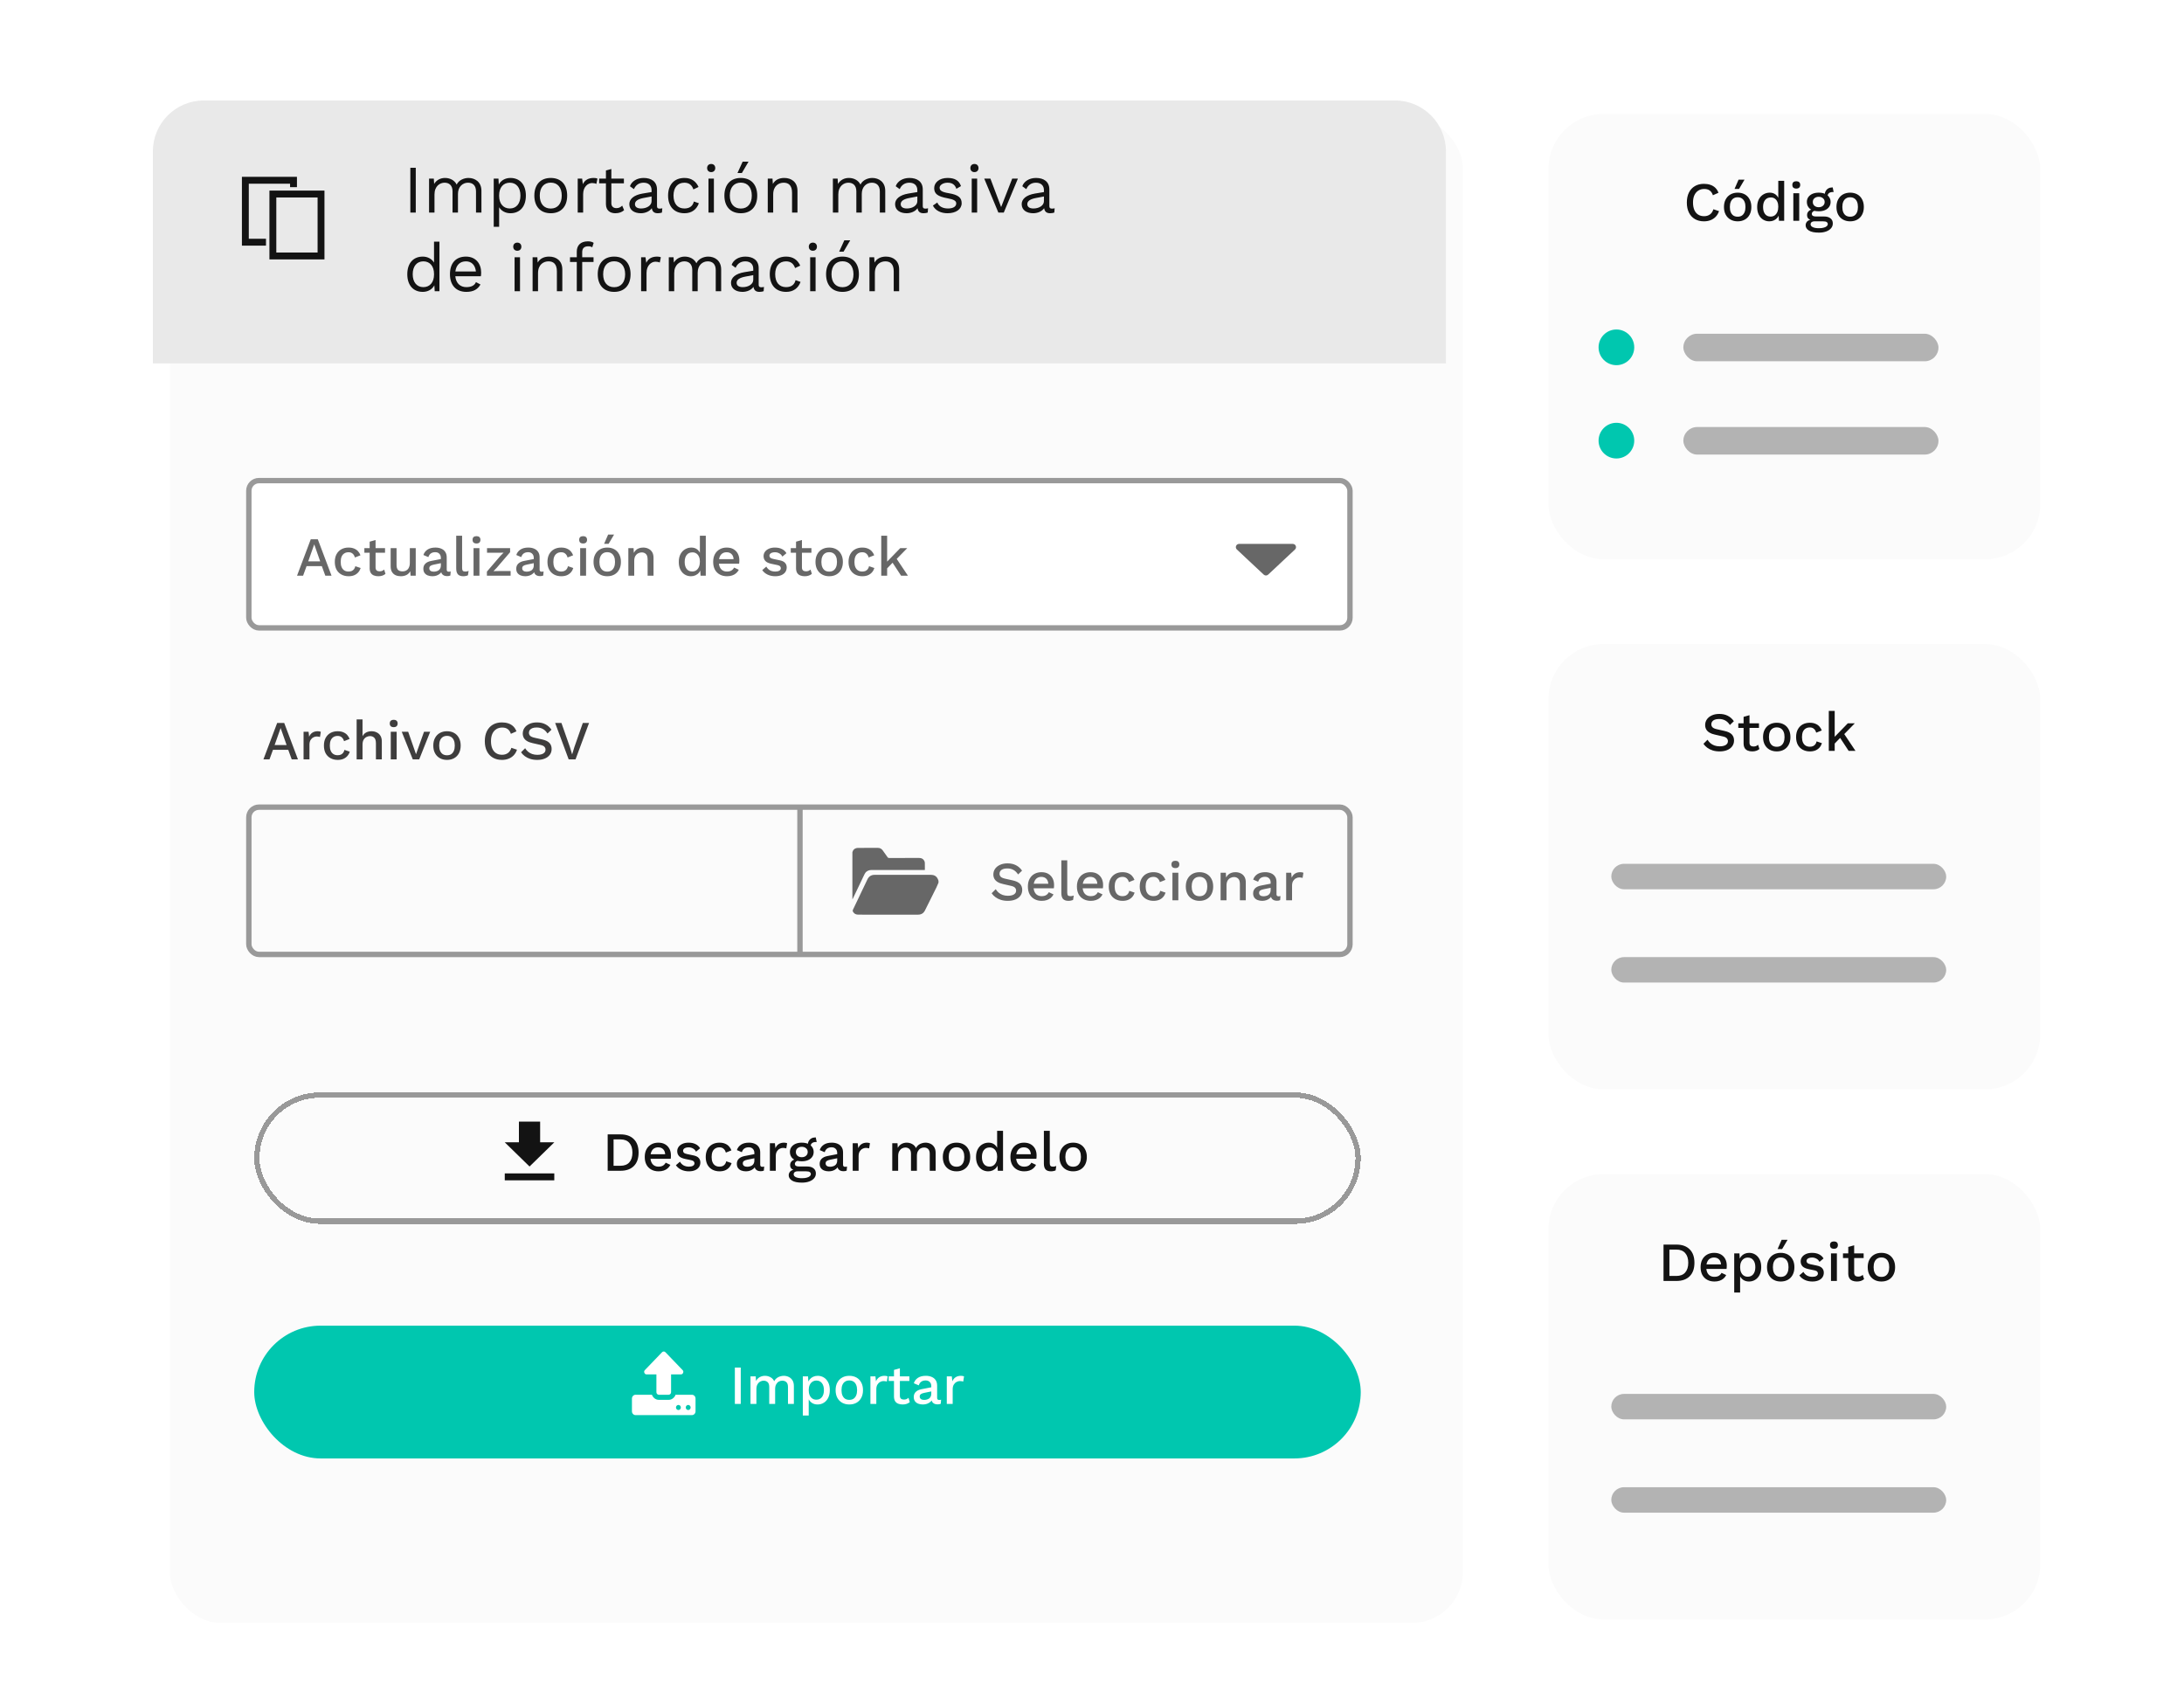 <svg width="500" height="390" viewBox="0 0 500 390" fill="none" xmlns="http://www.w3.org/2000/svg">
<g filter="url(#filter0_d_1237_369)">
<rect x="351.414" y="23" width="112.588" height="101.912" rx="12.605" fill="#FBFBFB"/>
</g>
<rect x="385.383" y="76.383" width="58.405" height="6.303" rx="3.151" fill="#B3B3B3"/>
<circle cx="370.057" cy="79.496" r="4.084" fill="#00C7AF"/>
<rect x="385.383" y="97.736" width="58.405" height="6.303" rx="3.151" fill="#B3B3B3"/>
<circle cx="370.057" cy="100.85" r="4.084" fill="#00C7AF"/>
<path d="M393.549 48.321C393.381 48.826 393.129 49.255 392.792 49.608C392.456 49.953 392.06 50.214 391.606 50.391C391.152 50.567 390.651 50.656 390.105 50.656C389.306 50.656 388.612 50.483 388.023 50.138C387.434 49.793 386.98 49.301 386.66 48.662C386.34 48.023 386.181 47.257 386.181 46.365C386.181 45.474 386.34 44.708 386.66 44.069C386.98 43.43 387.434 42.938 388.023 42.593C388.612 42.248 389.301 42.075 390.092 42.075C390.639 42.075 391.131 42.151 391.568 42.303C392.014 42.454 392.393 42.681 392.704 42.984C393.015 43.287 393.255 43.665 393.423 44.12L392.149 44.687C391.98 44.191 391.737 43.829 391.417 43.602C391.097 43.367 390.681 43.249 390.168 43.249C389.655 43.249 389.205 43.371 388.818 43.615C388.431 43.859 388.128 44.212 387.909 44.675C387.699 45.137 387.594 45.701 387.594 46.365C387.594 47.022 387.695 47.585 387.897 48.056C388.098 48.519 388.389 48.872 388.767 49.116C389.146 49.36 389.6 49.482 390.13 49.482C390.643 49.482 391.085 49.352 391.455 49.091C391.833 48.822 392.102 48.422 392.262 47.892L393.549 48.321ZM397.822 44.094C398.436 44.094 398.978 44.225 399.449 44.485C399.92 44.746 400.286 45.125 400.547 45.621C400.816 46.109 400.951 46.694 400.951 47.375C400.951 48.056 400.816 48.645 400.547 49.141C400.286 49.629 399.92 50.004 399.449 50.264C398.978 50.525 398.436 50.656 397.822 50.656C397.207 50.656 396.665 50.525 396.194 50.264C395.723 50.004 395.353 49.629 395.084 49.141C394.814 48.645 394.68 48.056 394.68 47.375C394.68 46.694 394.814 46.109 395.084 45.621C395.353 45.125 395.723 44.746 396.194 44.485C396.665 44.225 397.207 44.094 397.822 44.094ZM397.822 45.154C397.443 45.154 397.119 45.242 396.85 45.419C396.589 45.587 396.387 45.836 396.244 46.164C396.101 46.492 396.03 46.895 396.03 47.375C396.03 47.846 396.101 48.25 396.244 48.586C396.387 48.914 396.589 49.167 396.85 49.343C397.119 49.511 397.443 49.596 397.822 49.596C398.2 49.596 398.52 49.511 398.78 49.343C399.041 49.167 399.243 48.914 399.386 48.586C399.529 48.25 399.601 47.846 399.601 47.375C399.601 46.895 399.529 46.492 399.386 46.164C399.243 45.836 399.041 45.587 398.78 45.419C398.52 45.242 398.2 45.154 397.822 45.154ZM398.023 41.117H399.386L398.137 43.236H397.102L398.023 41.117ZM405.072 50.656C404.55 50.656 404.075 50.525 403.646 50.264C403.225 50.004 402.893 49.629 402.649 49.141C402.405 48.654 402.283 48.069 402.283 47.388C402.283 46.681 402.414 46.084 402.674 45.596C402.935 45.108 403.284 44.738 403.722 44.485C404.159 44.225 404.639 44.094 405.16 44.094C405.698 44.094 406.153 44.242 406.523 44.536C406.893 44.83 407.141 45.213 407.267 45.684L407.116 45.823V41.382H408.466V50.529H407.267L407.166 48.813L407.343 48.826C407.284 49.204 407.145 49.532 406.927 49.81C406.708 50.079 406.434 50.29 406.106 50.441C405.787 50.584 405.442 50.656 405.072 50.656ZM405.362 49.57C405.724 49.57 406.035 49.478 406.296 49.293C406.556 49.108 406.758 48.847 406.901 48.511C407.044 48.174 407.116 47.77 407.116 47.299C407.116 46.862 407.044 46.487 406.901 46.176C406.758 45.857 406.556 45.613 406.296 45.444C406.043 45.276 405.749 45.192 405.412 45.192C404.849 45.192 404.411 45.386 404.1 45.772C403.789 46.159 403.633 46.694 403.633 47.375C403.633 48.056 403.785 48.595 404.088 48.99C404.39 49.377 404.815 49.57 405.362 49.57ZM411.241 43.161C410.947 43.161 410.72 43.089 410.56 42.946C410.408 42.795 410.333 42.584 410.333 42.315C410.333 42.046 410.408 41.84 410.56 41.697C410.72 41.554 410.947 41.482 411.241 41.482C411.527 41.482 411.746 41.554 411.897 41.697C412.057 41.84 412.137 42.046 412.137 42.315C412.137 42.584 412.057 42.795 411.897 42.946C411.746 43.089 411.527 43.161 411.241 43.161ZM411.91 44.221V50.529H410.56V44.221H411.91ZM419.574 42.896L419.789 43.956C419.763 43.956 419.738 43.956 419.713 43.956C419.688 43.947 419.662 43.943 419.637 43.943C419.233 43.943 418.926 44.031 418.716 44.208C418.506 44.376 418.401 44.624 418.401 44.952L417.745 44.65C417.745 44.313 417.816 44.014 417.959 43.754C418.102 43.484 418.304 43.274 418.565 43.123C418.834 42.971 419.137 42.896 419.473 42.896C419.49 42.896 419.507 42.896 419.524 42.896C419.54 42.896 419.557 42.896 419.574 42.896ZM417.58 49.545C418.22 49.545 418.716 49.688 419.069 49.974C419.423 50.252 419.599 50.639 419.599 51.135C419.599 51.572 419.461 51.947 419.183 52.258C418.905 52.578 418.527 52.822 418.047 52.99C417.576 53.158 417.034 53.242 416.42 53.242C415.385 53.242 414.62 53.082 414.123 52.763C413.627 52.443 413.379 52.043 413.379 51.564C413.379 51.227 413.497 50.933 413.732 50.681C413.976 50.428 414.384 50.285 414.956 50.252L414.88 50.454C414.527 50.378 414.241 50.243 414.022 50.05C413.812 49.848 413.707 49.566 413.707 49.204C413.707 48.843 413.846 48.536 414.123 48.283C414.401 48.031 414.792 47.884 415.297 47.842L416.003 48.182H415.852C415.465 48.216 415.192 48.304 415.032 48.447C414.872 48.59 414.792 48.75 414.792 48.927C414.792 49.137 414.868 49.293 415.019 49.394C415.179 49.495 415.402 49.545 415.688 49.545H417.58ZM416.42 52.233C416.882 52.233 417.261 52.186 417.555 52.094C417.858 52.01 418.081 51.896 418.224 51.753C418.375 51.619 418.451 51.467 418.451 51.299C418.451 51.105 418.371 50.95 418.211 50.832C418.06 50.714 417.782 50.656 417.379 50.656H415.347C415.112 50.656 414.914 50.714 414.754 50.832C414.594 50.958 414.514 51.127 414.514 51.337C414.514 51.614 414.683 51.833 415.019 51.993C415.356 52.153 415.822 52.233 416.42 52.233ZM416.369 44.094C416.924 44.094 417.404 44.183 417.808 44.359C418.22 44.536 418.535 44.784 418.754 45.104C418.981 45.423 419.095 45.798 419.095 46.227C419.095 46.656 418.981 47.03 418.754 47.35C418.535 47.669 418.22 47.917 417.808 48.094C417.404 48.271 416.924 48.359 416.369 48.359C415.494 48.359 414.821 48.166 414.35 47.779C413.888 47.383 413.656 46.866 413.656 46.227C413.656 45.798 413.77 45.423 413.997 45.104C414.224 44.784 414.54 44.536 414.943 44.359C415.356 44.183 415.831 44.094 416.369 44.094ZM416.369 45.041C415.982 45.041 415.658 45.15 415.398 45.369C415.145 45.579 415.019 45.865 415.019 46.227C415.019 46.588 415.145 46.879 415.398 47.097C415.658 47.316 415.982 47.425 416.369 47.425C416.765 47.425 417.088 47.316 417.341 47.097C417.602 46.879 417.732 46.588 417.732 46.227C417.732 45.865 417.602 45.579 417.341 45.369C417.088 45.15 416.765 45.041 416.369 45.041ZM423.574 44.094C424.188 44.094 424.731 44.225 425.202 44.485C425.673 44.746 426.039 45.125 426.3 45.621C426.569 46.109 426.704 46.694 426.704 47.375C426.704 48.056 426.569 48.645 426.3 49.141C426.039 49.629 425.673 50.004 425.202 50.264C424.731 50.525 424.188 50.656 423.574 50.656C422.96 50.656 422.418 50.525 421.947 50.264C421.476 50.004 421.106 49.629 420.836 49.141C420.567 48.645 420.433 48.056 420.433 47.375C420.433 46.694 420.567 46.109 420.836 45.621C421.106 45.125 421.476 44.746 421.947 44.485C422.418 44.225 422.96 44.094 423.574 44.094ZM423.574 45.154C423.196 45.154 422.872 45.242 422.603 45.419C422.342 45.587 422.14 45.836 421.997 46.164C421.854 46.492 421.783 46.895 421.783 47.375C421.783 47.846 421.854 48.25 421.997 48.586C422.14 48.914 422.342 49.167 422.603 49.343C422.872 49.511 423.196 49.596 423.574 49.596C423.953 49.596 424.273 49.511 424.533 49.343C424.794 49.167 424.996 48.914 425.139 48.586C425.282 48.25 425.353 47.846 425.353 47.375C425.353 46.895 425.282 46.492 425.139 46.164C424.996 45.836 424.794 45.587 424.533 45.419C424.273 45.242 423.953 45.154 423.574 45.154Z" fill="#131313"/>
<g filter="url(#filter1_d_1237_369)">
<rect x="351.414" y="265.648" width="112.588" height="101.912" rx="12.605" fill="#FBFBFB"/>
</g>
<path d="M383.782 284.85C385.086 284.85 386.099 285.212 386.823 285.935C387.554 286.65 387.92 287.676 387.92 289.014C387.92 290.351 387.554 291.382 386.823 292.105C386.099 292.82 385.086 293.178 383.782 293.178H380.842V284.85H383.782ZM383.782 292.03C384.665 292.03 385.338 291.769 385.801 291.247C386.272 290.717 386.507 289.973 386.507 289.014C386.507 288.055 386.272 287.315 385.801 286.793C385.338 286.263 384.665 285.998 383.782 285.998H382.192V292.03H383.782ZM392.51 293.304C391.879 293.304 391.324 293.174 390.844 292.913C390.365 292.652 389.99 292.278 389.721 291.79C389.46 291.293 389.33 290.705 389.33 290.023C389.33 289.342 389.46 288.757 389.721 288.269C389.99 287.773 390.361 287.395 390.832 287.134C391.303 286.873 391.837 286.743 392.434 286.743C393.048 286.743 393.57 286.869 393.999 287.121C394.428 287.374 394.756 287.718 394.983 288.156C395.21 288.593 395.323 289.09 395.323 289.645C395.323 289.796 395.319 289.939 395.311 290.074C395.302 290.208 395.29 290.326 395.273 290.427H390.201V289.392H394.68L394.011 289.594C394.011 289.022 393.868 288.585 393.582 288.282C393.296 287.971 392.905 287.815 392.409 287.815C392.047 287.815 391.732 287.899 391.462 288.068C391.193 288.236 390.987 288.488 390.844 288.825C390.701 289.153 390.63 289.556 390.63 290.036C390.63 290.507 390.705 290.907 390.857 291.235C391.008 291.563 391.223 291.811 391.5 291.979C391.778 292.147 392.106 292.231 392.485 292.231C392.905 292.231 393.246 292.151 393.507 291.992C393.767 291.832 393.973 291.609 394.125 291.323L395.197 291.828C395.046 292.13 394.84 292.395 394.579 292.623C394.327 292.841 394.024 293.009 393.671 293.127C393.317 293.245 392.93 293.304 392.51 293.304ZM397.028 295.827V286.869H398.227L398.328 288.635L398.151 288.421C398.252 288.093 398.408 287.803 398.618 287.55C398.829 287.298 399.089 287.1 399.401 286.957C399.72 286.814 400.069 286.743 400.448 286.743C400.961 286.743 401.428 286.873 401.848 287.134C402.269 287.395 402.601 287.769 402.845 288.257C403.089 288.736 403.211 289.321 403.211 290.011C403.211 290.7 403.085 291.293 402.833 291.79C402.589 292.278 402.252 292.652 401.823 292.913C401.403 293.174 400.932 293.304 400.41 293.304C399.872 293.304 399.413 293.165 399.035 292.888C398.656 292.602 398.387 292.24 398.227 291.802L398.379 291.588V295.827H397.028ZM400.12 292.206C400.667 292.206 401.091 292.013 401.394 291.626C401.705 291.239 401.861 290.705 401.861 290.023C401.861 289.342 401.71 288.808 401.407 288.421C401.104 288.026 400.683 287.828 400.145 287.828C399.792 287.828 399.48 287.92 399.211 288.105C398.951 288.282 398.744 288.534 398.593 288.862C398.45 289.182 398.379 289.569 398.379 290.023C398.379 290.469 398.45 290.856 398.593 291.184C398.736 291.512 398.938 291.765 399.199 291.941C399.459 292.118 399.766 292.206 400.12 292.206ZM407.677 286.743C408.291 286.743 408.834 286.873 409.305 287.134C409.776 287.395 410.142 287.773 410.403 288.269C410.672 288.757 410.806 289.342 410.806 290.023C410.806 290.705 410.672 291.293 410.403 291.79C410.142 292.278 409.776 292.652 409.305 292.913C408.834 293.174 408.291 293.304 407.677 293.304C407.063 293.304 406.521 293.174 406.049 292.913C405.578 292.652 405.208 292.278 404.939 291.79C404.67 291.293 404.535 290.705 404.535 290.023C404.535 289.342 404.67 288.757 404.939 288.269C405.208 287.773 405.578 287.395 406.049 287.134C406.521 286.873 407.063 286.743 407.677 286.743ZM407.677 287.803C407.299 287.803 406.975 287.891 406.706 288.068C406.445 288.236 406.243 288.484 406.1 288.812C405.957 289.14 405.885 289.544 405.885 290.023C405.885 290.494 405.957 290.898 406.1 291.235C406.243 291.563 406.445 291.815 406.706 291.992C406.975 292.16 407.299 292.244 407.677 292.244C408.056 292.244 408.375 292.16 408.636 291.992C408.897 291.815 409.099 291.563 409.242 291.235C409.385 290.898 409.456 290.494 409.456 290.023C409.456 289.544 409.385 289.14 409.242 288.812C409.099 288.484 408.897 288.236 408.636 288.068C408.375 287.891 408.056 287.803 407.677 287.803ZM407.879 283.765H409.242L407.993 285.885H406.958L407.879 283.765ZM414.902 293.304C414.271 293.304 413.695 293.182 413.174 292.938C412.652 292.694 412.24 292.349 411.937 291.903L412.871 291.096C413.056 291.441 413.321 291.718 413.666 291.929C414.019 292.13 414.439 292.231 414.927 292.231C415.314 292.231 415.621 292.164 415.848 292.03C416.076 291.895 416.189 291.706 416.189 291.462C416.189 291.302 416.134 291.163 416.025 291.045C415.924 290.919 415.726 290.822 415.432 290.755L414.107 290.478C413.434 290.343 412.955 290.128 412.669 289.834C412.383 289.531 412.24 289.148 412.24 288.686C412.24 288.341 412.341 288.021 412.543 287.727C412.745 287.432 413.039 287.197 413.426 287.02C413.821 286.835 414.292 286.743 414.839 286.743C415.47 286.743 416.008 286.856 416.454 287.083C416.9 287.302 417.241 287.618 417.476 288.03L416.542 288.812C416.383 288.476 416.147 288.227 415.836 288.068C415.525 287.899 415.201 287.815 414.864 287.815C414.595 287.815 414.364 287.849 414.17 287.916C413.977 287.983 413.83 288.076 413.729 288.194C413.628 288.312 413.577 288.45 413.577 288.61C413.577 288.778 413.64 288.926 413.767 289.052C413.893 289.178 414.12 289.275 414.448 289.342L415.886 289.645C416.492 289.763 416.917 289.964 417.161 290.25C417.413 290.528 417.539 290.869 417.539 291.272C417.539 291.676 417.434 292.034 417.224 292.345C417.013 292.648 416.711 292.883 416.315 293.052C415.92 293.22 415.449 293.304 414.902 293.304ZM419.865 285.809C419.57 285.809 419.343 285.738 419.183 285.595C419.032 285.443 418.956 285.233 418.956 284.964C418.956 284.694 419.032 284.488 419.183 284.345C419.343 284.202 419.57 284.131 419.865 284.131C420.151 284.131 420.369 284.202 420.521 284.345C420.681 284.488 420.76 284.694 420.76 284.964C420.76 285.233 420.681 285.443 420.521 285.595C420.369 285.738 420.151 285.809 419.865 285.809ZM420.533 286.869V293.178H419.183V286.869H420.533ZM424.488 285.014V291.285C424.488 291.596 424.568 291.823 424.728 291.966C424.896 292.109 425.119 292.181 425.396 292.181C425.623 292.181 425.821 292.147 425.989 292.08C426.158 292.004 426.313 291.903 426.456 291.777L426.759 292.761C426.566 292.93 426.326 293.064 426.04 293.165C425.762 293.258 425.451 293.304 425.106 293.304C424.744 293.304 424.412 293.245 424.109 293.127C423.807 293.009 423.571 292.82 423.403 292.559C423.235 292.29 423.146 291.941 423.138 291.512V285.393L424.488 285.014ZM426.658 286.869V287.929H421.927V286.869H426.658ZM430.731 286.743C431.346 286.743 431.888 286.873 432.359 287.134C432.83 287.395 433.196 287.773 433.457 288.269C433.726 288.757 433.861 289.342 433.861 290.023C433.861 290.705 433.726 291.293 433.457 291.79C433.196 292.278 432.83 292.652 432.359 292.913C431.888 293.174 431.346 293.304 430.731 293.304C430.117 293.304 429.575 293.174 429.104 292.913C428.633 292.652 428.263 292.278 427.993 291.79C427.724 291.293 427.59 290.705 427.59 290.023C427.59 289.342 427.724 288.757 427.993 288.269C428.263 287.773 428.633 287.395 429.104 287.134C429.575 286.873 430.117 286.743 430.731 286.743ZM430.731 287.803C430.353 287.803 430.029 287.891 429.76 288.068C429.499 288.236 429.297 288.484 429.154 288.812C429.011 289.14 428.94 289.544 428.94 290.023C428.94 290.494 429.011 290.898 429.154 291.235C429.297 291.563 429.499 291.815 429.76 291.992C430.029 292.16 430.353 292.244 430.731 292.244C431.11 292.244 431.43 292.16 431.69 291.992C431.951 291.815 432.153 291.563 432.296 291.235C432.439 290.898 432.511 290.494 432.511 290.023C432.511 289.544 432.439 289.14 432.296 288.812C432.153 288.484 431.951 288.236 431.69 288.068C431.43 287.891 431.11 287.803 430.731 287.803Z" fill="#131313"/>
<rect x="368.883" y="319.031" width="76.677" height="5.824" rx="2.912" fill="#B3B3B3"/>
<rect x="368.883" y="340.385" width="76.677" height="5.824" rx="2.912" fill="#B3B3B3"/>
<g filter="url(#filter2_d_1237_369)">
<rect x="351.414" y="144.322" width="112.588" height="101.912" rx="12.605" fill="#FBFBFB"/>
</g>
<path d="M393.616 163.398C394.365 163.398 395.012 163.541 395.559 163.827C396.106 164.104 396.569 164.517 396.947 165.063L396.039 165.934C395.719 165.446 395.357 165.097 394.954 164.887C394.558 164.668 394.087 164.559 393.54 164.559C393.137 164.559 392.804 164.613 392.544 164.723C392.283 164.832 392.089 164.979 391.963 165.164C391.845 165.341 391.786 165.543 391.786 165.77C391.786 166.031 391.875 166.258 392.051 166.451C392.237 166.645 392.577 166.796 393.073 166.905L394.764 167.284C395.572 167.461 396.144 167.73 396.48 168.092C396.817 168.453 396.985 168.912 396.985 169.467C396.985 169.98 396.846 170.426 396.569 170.804C396.291 171.183 395.904 171.473 395.408 171.675C394.92 171.877 394.344 171.978 393.679 171.978C393.09 171.978 392.56 171.902 392.089 171.751C391.618 171.599 391.206 171.393 390.853 171.132C390.499 170.872 390.209 170.573 389.982 170.237L390.916 169.303C391.093 169.597 391.315 169.862 391.585 170.098C391.854 170.325 392.165 170.501 392.518 170.628C392.88 170.754 393.28 170.817 393.717 170.817C394.104 170.817 394.436 170.771 394.714 170.678C395 170.586 395.214 170.451 395.357 170.274C395.509 170.089 395.584 169.871 395.584 169.618C395.584 169.374 395.5 169.16 395.332 168.975C395.172 168.79 394.869 168.647 394.424 168.546L392.594 168.129C392.089 168.02 391.673 167.864 391.345 167.663C391.017 167.461 390.773 167.217 390.613 166.931C390.453 166.636 390.373 166.308 390.373 165.947C390.373 165.475 390.499 165.051 390.752 164.672C391.013 164.285 391.387 163.978 391.875 163.751C392.363 163.516 392.943 163.398 393.616 163.398ZM400.525 163.688V169.959C400.525 170.27 400.605 170.497 400.765 170.64C400.933 170.783 401.156 170.855 401.434 170.855C401.661 170.855 401.859 170.821 402.027 170.754C402.195 170.678 402.351 170.577 402.494 170.451L402.797 171.435C402.603 171.603 402.363 171.738 402.077 171.839C401.8 171.931 401.489 171.978 401.144 171.978C400.782 171.978 400.45 171.919 400.147 171.801C399.844 171.683 399.609 171.494 399.44 171.233C399.272 170.964 399.184 170.615 399.175 170.186V164.066L400.525 163.688ZM402.696 165.543V166.603H397.964V165.543H402.696ZM406.769 165.417C407.383 165.417 407.926 165.547 408.397 165.808C408.868 166.068 409.234 166.447 409.494 166.943C409.764 167.431 409.898 168.016 409.898 168.697C409.898 169.379 409.764 169.967 409.494 170.464C409.234 170.952 408.868 171.326 408.397 171.587C407.926 171.847 407.383 171.978 406.769 171.978C406.155 171.978 405.612 171.847 405.141 171.587C404.67 171.326 404.3 170.952 404.031 170.464C403.762 169.967 403.627 169.379 403.627 168.697C403.627 168.016 403.762 167.431 404.031 166.943C404.3 166.447 404.67 166.068 405.141 165.808C405.612 165.547 406.155 165.417 406.769 165.417ZM406.769 166.476C406.391 166.476 406.067 166.565 405.797 166.741C405.537 166.91 405.335 167.158 405.192 167.486C405.049 167.814 404.977 168.218 404.977 168.697C404.977 169.168 405.049 169.572 405.192 169.908C405.335 170.237 405.537 170.489 405.797 170.666C406.067 170.834 406.391 170.918 406.769 170.918C407.148 170.918 407.467 170.834 407.728 170.666C407.989 170.489 408.191 170.237 408.334 169.908C408.477 169.572 408.548 169.168 408.548 168.697C408.548 168.218 408.477 167.814 408.334 167.486C408.191 167.158 407.989 166.91 407.728 166.741C407.467 166.565 407.148 166.476 406.769 166.476ZM414.322 165.417C414.827 165.417 415.256 165.492 415.609 165.644C415.971 165.787 416.274 165.993 416.518 166.262C416.762 166.531 416.947 166.838 417.073 167.183L415.798 167.688C415.689 167.301 415.512 167.006 415.268 166.805C415.033 166.594 414.722 166.489 414.335 166.489C413.956 166.489 413.632 166.577 413.363 166.754C413.094 166.922 412.888 167.17 412.745 167.498C412.61 167.827 412.543 168.23 412.543 168.71C412.543 169.181 412.615 169.58 412.758 169.908C412.901 170.237 413.107 170.485 413.376 170.653C413.645 170.821 413.965 170.905 414.335 170.905C414.621 170.905 414.869 170.859 415.079 170.766C415.289 170.666 415.462 170.527 415.596 170.35C415.739 170.165 415.836 169.942 415.887 169.681L417.111 170.098C416.993 170.476 416.808 170.809 416.555 171.095C416.311 171.372 416.004 171.591 415.634 171.751C415.264 171.902 414.839 171.978 414.36 171.978C413.737 171.978 413.187 171.847 412.707 171.587C412.228 171.326 411.853 170.952 411.584 170.464C411.323 169.967 411.193 169.379 411.193 168.697C411.193 168.016 411.323 167.431 411.584 166.943C411.853 166.447 412.223 166.068 412.694 165.808C413.174 165.547 413.716 165.417 414.322 165.417ZM424.637 165.543L421.824 168.42L421.533 168.621L419.552 170.678L419.54 169.139L423.035 165.543H424.637ZM420.032 162.704V171.852H418.682V162.704H420.032ZM421.988 167.663L424.789 171.852H423.224L420.978 168.432L421.988 167.663Z" fill="#131313"/>
<rect x="368.883" y="197.705" width="76.677" height="5.824" rx="2.912" fill="#B3B3B3"/>
<rect x="368.883" y="219.059" width="76.677" height="5.824" rx="2.912" fill="#B3B3B3"/>
<g filter="url(#filter3_d_1237_369)">
<rect x="35" y="23" width="296.029" height="344.559" rx="11.647" fill="#FBFBFB"/>
</g>
<path d="M35 34.647C35 28.215 40.215 23 46.647 23H319.382C325.815 23 331.029 28.215 331.029 34.647V83.177H35V34.647Z" fill="#E9E9E9"/>
<path d="M95.185 38.399V48.648H93.943V38.399H95.185ZM107.252 40.728C108.743 40.728 110.218 41.629 110.218 43.679V48.648H108.976V43.803C108.976 42.39 108.168 41.816 107.143 41.816C105.932 41.816 104.845 42.732 104.845 44.393V48.648H103.602V43.803C103.602 42.39 102.795 41.816 101.77 41.816C100.745 41.816 99.472 42.576 99.472 44.502V48.648H98.229V40.884H99.316L99.394 42.095C99.953 41.148 100.916 40.728 101.879 40.728C102.966 40.728 104.037 41.21 104.55 42.25C105.031 41.194 106.273 40.728 107.252 40.728ZM116.851 40.728C119.009 40.728 120.392 42.235 120.392 44.766C120.392 47.297 119.009 48.804 116.851 48.804C115.686 48.804 114.754 48.245 114.273 47.437V51.91H113.031V40.884H114.118L114.195 42.235C114.646 41.35 115.624 40.728 116.851 40.728ZM116.711 47.717C118.233 47.717 119.149 46.568 119.149 44.766C119.149 42.965 118.233 41.816 116.711 41.816C115.236 41.816 114.273 42.918 114.273 44.673V44.859C114.273 46.614 115.236 47.717 116.711 47.717ZM126.089 40.728C128.434 40.728 129.847 42.25 129.847 44.766C129.847 47.282 128.434 48.804 126.089 48.804C123.744 48.804 122.331 47.282 122.331 44.766C122.331 42.25 123.744 40.728 126.089 40.728ZM126.089 41.8C124.521 41.8 123.573 42.918 123.573 44.766C123.573 46.614 124.521 47.732 126.089 47.732C127.658 47.732 128.605 46.614 128.605 44.766C128.605 42.918 127.658 41.8 126.089 41.8ZM135.925 40.728C136.189 40.728 136.547 40.76 136.779 40.884L136.531 42.095C136.298 41.971 135.956 41.893 135.553 41.893C134.621 41.893 133.503 42.716 133.503 44.456V48.648H132.26V40.884H133.27L133.441 42.157C133.875 41.21 134.714 40.728 135.925 40.728ZM142.447 47.064L142.881 48.105C142.4 48.54 141.732 48.804 140.878 48.804C139.729 48.804 138.735 48.229 138.72 46.723V41.955H137.167V40.884H138.72V39.02L139.962 38.679V40.884H142.835V41.955H139.962V46.505C139.962 47.266 140.443 47.639 141.127 47.639C141.686 47.639 142.089 47.422 142.447 47.064ZM151.002 47.748C151.204 47.748 151.437 47.717 151.624 47.67L151.546 48.648C151.329 48.726 151.002 48.804 150.614 48.804C149.853 48.804 149.356 48.524 149.217 47.655C148.72 48.384 147.71 48.804 146.716 48.804C145.257 48.804 144.076 48.12 144.076 46.723C144.076 45.558 145.101 44.642 147.105 44.3L149.17 43.959V43.524C149.17 42.499 148.518 41.816 147.353 41.816C146.328 41.816 145.552 42.312 145.132 43.291L144.216 42.623C144.62 41.474 145.847 40.728 147.353 40.728C149.123 40.728 150.412 41.567 150.412 43.368V47.189C150.412 47.561 150.568 47.748 151.002 47.748ZM146.778 47.717C148.021 47.717 149.17 47.064 149.17 46.039V44.968L147.431 45.294C146.064 45.543 145.365 45.993 145.365 46.723C145.365 47.375 145.893 47.717 146.778 47.717ZM156.708 40.728C158.308 40.728 159.348 41.52 159.923 42.794L158.742 43.353C158.416 42.359 157.749 41.816 156.677 41.816C155.124 41.816 154.192 42.918 154.192 44.766C154.192 46.614 155.124 47.717 156.677 47.717C157.888 47.717 158.618 47.142 158.851 46.117L160 46.521C159.472 47.95 158.354 48.804 156.708 48.804C154.363 48.804 152.95 47.282 152.95 44.766C152.95 42.25 154.363 40.728 156.708 40.728ZM162.818 39.393C162.259 39.393 161.886 39.02 161.886 38.461C161.886 37.902 162.259 37.529 162.818 37.529C163.377 37.529 163.75 37.902 163.75 38.461C163.75 39.02 163.377 39.393 162.818 39.393ZM163.439 40.884V48.648H162.197V40.884H163.439ZM170.018 37.001H171.369L169.847 39.595H168.838L170.018 37.001ZM169.599 40.728C171.944 40.728 173.357 42.25 173.357 44.766C173.357 47.282 171.944 48.804 169.599 48.804C167.254 48.804 165.841 47.282 165.841 44.766C165.841 42.25 167.254 40.728 169.599 40.728ZM169.599 41.8C168.03 41.8 167.083 42.918 167.083 44.766C167.083 46.614 168.03 47.732 169.599 47.732C171.167 47.732 172.114 46.614 172.114 44.766C172.114 42.918 171.167 41.8 169.599 41.8ZM179.544 40.728C181.205 40.728 182.572 41.676 182.572 43.679V48.648H181.33V44.114C181.33 42.39 180.491 41.816 179.419 41.816C178.286 41.816 177.012 42.53 177.012 44.518V48.648H175.77V40.884H176.857L176.935 42.095C177.478 41.117 178.472 40.728 179.544 40.728ZM199.7 40.728C201.191 40.728 202.666 41.629 202.666 43.679V48.648H201.424V43.803C201.424 42.39 200.617 41.816 199.592 41.816C198.38 41.816 197.293 42.732 197.293 44.393V48.648H196.051V43.803C196.051 42.39 195.243 41.816 194.218 41.816C193.193 41.816 191.92 42.576 191.92 44.502V48.648H190.678V40.884H191.765L191.842 42.095C192.401 41.148 193.364 40.728 194.327 40.728C195.414 40.728 196.486 41.21 196.998 42.25C197.48 41.194 198.722 40.728 199.7 40.728ZM211.846 47.748C212.048 47.748 212.281 47.717 212.467 47.67L212.39 48.648C212.172 48.726 211.846 48.804 211.458 48.804C210.697 48.804 210.2 48.524 210.06 47.655C209.563 48.384 208.554 48.804 207.56 48.804C206.1 48.804 204.92 48.12 204.92 46.723C204.92 45.558 205.945 44.642 207.948 44.3L210.014 43.959V43.524C210.014 42.499 209.362 41.816 208.197 41.816C207.172 41.816 206.395 42.312 205.976 43.291L205.06 42.623C205.464 41.474 206.69 40.728 208.197 40.728C209.967 40.728 211.256 41.567 211.256 43.368V47.189C211.256 47.561 211.411 47.748 211.846 47.748ZM207.622 47.717C208.865 47.717 210.014 47.064 210.014 46.039V44.968L208.274 45.294C206.908 45.543 206.209 45.993 206.209 46.723C206.209 47.375 206.737 47.717 207.622 47.717ZM216.915 48.804C215.486 48.804 214.166 48.245 213.576 47.049L214.586 46.35C214.958 47.297 215.921 47.717 217.039 47.717C218.313 47.717 218.918 47.204 218.918 46.568C218.918 45.993 218.437 45.651 216.884 45.372C214.679 44.968 213.871 44.362 213.871 43.058C213.871 41.8 215.036 40.728 216.931 40.728C218.592 40.728 219.571 41.319 220.005 42.592L218.949 43.213C218.608 42.188 217.909 41.816 216.931 41.816C215.89 41.816 215.114 42.375 215.114 42.949C215.114 43.617 215.626 43.959 217.21 44.223C219.384 44.58 220.161 45.232 220.161 46.505C220.161 47.856 218.903 48.804 216.915 48.804ZM223.086 39.393C222.527 39.393 222.154 39.02 222.154 38.461C222.154 37.902 222.527 37.529 223.086 37.529C223.645 37.529 224.017 37.902 224.017 38.461C224.017 39.02 223.645 39.393 223.086 39.393ZM223.707 40.884V48.648H222.464V40.884H223.707ZM231.73 40.884H233.034L229.804 48.648H228.562L225.332 40.884H226.745L229.198 47.391L231.73 40.884ZM240.827 47.748C241.029 47.748 241.262 47.717 241.449 47.67L241.371 48.648C241.154 48.726 240.827 48.804 240.439 48.804C239.678 48.804 239.181 48.524 239.042 47.655C238.545 48.384 237.535 48.804 236.541 48.804C235.082 48.804 233.901 48.12 233.901 46.723C233.901 45.558 234.926 44.642 236.93 44.3L238.995 43.959V43.524C238.995 42.499 238.343 41.816 237.178 41.816C236.153 41.816 235.377 42.312 234.957 43.291L234.041 42.623C234.445 41.474 235.672 40.728 237.178 40.728C238.948 40.728 240.237 41.567 240.237 43.368V47.189C240.237 47.561 240.393 47.748 240.827 47.748ZM236.603 47.717C237.846 47.717 238.995 47.064 238.995 46.039V44.968L237.256 45.294C235.889 45.543 235.19 45.993 235.19 46.723C235.19 47.375 235.718 47.717 236.603 47.717ZM99.363 55.312H100.605V66.648H99.518L99.44 65.297C98.99 66.183 98.011 66.804 96.785 66.804C94.626 66.804 93.244 65.297 93.244 62.766C93.244 60.235 94.626 58.728 96.785 58.728C97.949 58.728 98.881 59.288 99.363 60.095V55.312ZM96.924 65.717C98.4 65.717 99.363 64.614 99.363 62.859V62.673C99.363 60.918 98.4 59.816 96.924 59.816C95.403 59.816 94.486 60.965 94.486 62.766C94.486 64.567 95.403 65.717 96.924 65.717ZM110.154 62.362C110.154 62.719 110.123 63.015 110.092 63.232H104.237C104.392 64.8 105.34 65.717 106.768 65.717C107.902 65.717 108.678 65.313 108.958 64.567L109.998 65.111C109.408 66.167 108.445 66.804 106.768 66.804C104.423 66.804 103.01 65.282 103.01 62.766C103.01 60.25 104.33 58.728 106.675 58.728C108.927 58.728 110.154 60.359 110.154 62.362ZM106.675 59.816C105.293 59.816 104.439 60.67 104.253 62.129H108.958C108.787 60.701 107.995 59.816 106.675 59.816ZM118.429 57.393C117.87 57.393 117.497 57.02 117.497 56.461C117.497 55.902 117.87 55.529 118.429 55.529C118.988 55.529 119.361 55.902 119.361 56.461C119.361 57.02 118.988 57.393 118.429 57.393ZM119.05 58.884V66.648H117.808V58.884H119.05ZM125.706 58.728C127.368 58.728 128.735 59.676 128.735 61.679V66.648H127.492V62.114C127.492 60.39 126.654 59.816 125.582 59.816C124.449 59.816 123.175 60.53 123.175 62.518V66.648H121.933V58.884H123.02L123.097 60.095C123.641 59.117 124.635 58.728 125.706 58.728ZM133.289 57.703V58.884H135.883V59.955H133.289V66.648H132.047V59.955H130.494V58.884H132.047V57.579C132.047 56.197 132.886 55.234 134.594 55.234C135.137 55.234 135.634 55.359 135.914 55.592L135.588 56.601C135.339 56.446 135.06 56.368 134.703 56.368C133.802 56.368 133.289 56.772 133.289 57.703ZM140.602 58.728C142.947 58.728 144.36 60.25 144.36 62.766C144.36 65.282 142.947 66.804 140.602 66.804C138.257 66.804 136.844 65.282 136.844 62.766C136.844 60.25 138.257 58.728 140.602 58.728ZM140.602 59.8C139.034 59.8 138.087 60.918 138.087 62.766C138.087 64.614 139.034 65.732 140.602 65.732C142.171 65.732 143.118 64.614 143.118 62.766C143.118 60.918 142.171 59.8 140.602 59.8ZM150.439 58.728C150.703 58.728 151.06 58.76 151.293 58.884L151.044 60.095C150.811 59.971 150.47 59.893 150.066 59.893C149.134 59.893 148.016 60.716 148.016 62.456V66.648H146.774V58.884H147.783L147.954 60.157C148.389 59.21 149.227 58.728 150.439 58.728ZM162.135 58.728C163.626 58.728 165.102 59.629 165.102 61.679V66.648H163.859V61.803C163.859 60.39 163.052 59.816 162.027 59.816C160.815 59.816 159.728 60.732 159.728 62.393V66.648H158.486V61.803C158.486 60.39 157.679 59.816 156.654 59.816C155.629 59.816 154.355 60.576 154.355 62.502V66.648H153.113V58.884H154.2L154.278 60.095C154.837 59.148 155.799 58.728 156.762 58.728C157.849 58.728 158.921 59.21 159.433 60.25C159.915 59.194 161.157 58.728 162.135 58.728ZM174.281 65.748C174.483 65.748 174.716 65.717 174.903 65.67L174.825 66.648C174.608 66.726 174.281 66.804 173.893 66.804C173.132 66.804 172.635 66.524 172.496 65.655C171.999 66.384 170.989 66.804 169.995 66.804C168.536 66.804 167.355 66.12 167.355 64.723C167.355 63.558 168.38 62.642 170.384 62.3L172.449 61.959V61.524C172.449 60.499 171.797 59.816 170.632 59.816C169.607 59.816 168.831 60.312 168.411 61.291L167.495 60.623C167.899 59.474 169.126 58.728 170.632 58.728C172.402 58.728 173.691 59.567 173.691 61.368V65.189C173.691 65.561 173.847 65.748 174.281 65.748ZM170.057 65.717C171.3 65.717 172.449 65.064 172.449 64.04V62.968L170.71 63.294C169.343 63.543 168.644 63.993 168.644 64.723C168.644 65.375 169.172 65.717 170.057 65.717ZM179.987 58.728C181.587 58.728 182.627 59.52 183.202 60.794L182.021 61.353C181.695 60.359 181.028 59.816 179.956 59.816C178.403 59.816 177.471 60.918 177.471 62.766C177.471 64.614 178.403 65.717 179.956 65.717C181.167 65.717 181.897 65.142 182.13 64.117L183.279 64.521C182.751 65.95 181.633 66.804 179.987 66.804C177.642 66.804 176.229 65.282 176.229 62.766C176.229 60.25 177.642 58.728 179.987 58.728ZM186.097 57.393C185.538 57.393 185.165 57.02 185.165 56.461C185.165 55.902 185.538 55.529 186.097 55.529C186.656 55.529 187.029 55.902 187.029 56.461C187.029 57.02 186.656 57.393 186.097 57.393ZM186.718 58.884V66.648H185.476V58.884H186.718ZM193.297 55.001H194.648L193.126 57.595H192.117L193.297 55.001ZM192.878 58.728C195.223 58.728 196.636 60.25 196.636 62.766C196.636 65.282 195.223 66.804 192.878 66.804C190.533 66.804 189.12 65.282 189.12 62.766C189.12 60.25 190.533 58.728 192.878 58.728ZM192.878 59.8C191.309 59.8 190.362 60.918 190.362 62.766C190.362 64.614 191.309 65.732 192.878 65.732C194.446 65.732 195.393 64.614 195.393 62.766C195.393 60.918 194.446 59.8 192.878 59.8ZM202.823 58.728C204.484 58.728 205.851 59.676 205.851 61.679V66.648H204.609V62.114C204.609 60.39 203.77 59.816 202.698 59.816C201.565 59.816 200.291 60.53 200.291 62.518V66.648H199.049V58.884H200.136L200.214 60.095C200.757 59.117 201.751 58.728 202.823 58.728Z" fill="#131313"/>
<path d="M55.383 40.471V56.221H60.895V54.646H56.958V42.046H66.408V42.833H67.983V40.471H55.383ZM61.683 43.621V59.371H74.283V43.621H61.683ZM63.258 45.196H72.708V57.796H63.258V45.196Z" fill="#131313"/>
<rect x="56.968" y="109.997" width="252.091" height="33.708" rx="2.325" fill="white" stroke="#999999" stroke-width="1.233"/>
<path d="M75.901 131.758H74.475L73.68 129.575H70.185L69.39 131.758H68.002L71.144 123.43H72.759L75.901 131.758ZM70.564 128.477H73.302L71.939 124.591L70.564 128.477ZM79.778 125.323C80.283 125.323 80.712 125.399 81.065 125.55C81.427 125.693 81.73 125.899 81.974 126.168C82.218 126.437 82.403 126.744 82.529 127.089L81.255 127.594C81.145 127.207 80.969 126.913 80.725 126.711C80.489 126.5 80.178 126.395 79.791 126.395C79.412 126.395 79.089 126.484 78.819 126.66C78.55 126.829 78.344 127.077 78.201 127.405C78.067 127.733 77.999 128.137 77.999 128.616C77.999 129.087 78.071 129.487 78.214 129.815C78.357 130.143 78.563 130.391 78.832 130.559C79.101 130.727 79.421 130.811 79.791 130.811C80.077 130.811 80.325 130.765 80.535 130.673C80.746 130.572 80.918 130.433 81.053 130.256C81.196 130.071 81.293 129.848 81.343 129.588L82.567 130.004C82.449 130.382 82.264 130.715 82.012 131.001C81.768 131.278 81.461 131.497 81.091 131.657C80.721 131.808 80.296 131.884 79.816 131.884C79.194 131.884 78.643 131.754 78.163 131.493C77.684 131.232 77.309 130.858 77.04 130.37C76.78 129.874 76.649 129.285 76.649 128.603C76.649 127.922 76.78 127.337 77.04 126.85C77.309 126.353 77.68 125.975 78.151 125.714C78.63 125.453 79.173 125.323 79.778 125.323ZM85.98 123.594V129.865C85.98 130.176 86.06 130.404 86.22 130.547C86.388 130.69 86.611 130.761 86.889 130.761C87.116 130.761 87.314 130.727 87.482 130.66C87.65 130.584 87.806 130.483 87.949 130.357L88.251 131.341C88.058 131.51 87.818 131.644 87.532 131.745C87.255 131.838 86.943 131.884 86.599 131.884C86.237 131.884 85.904 131.825 85.602 131.707C85.299 131.59 85.063 131.4 84.895 131.14C84.727 130.87 84.639 130.521 84.63 130.092V123.973L85.98 123.594ZM88.15 125.449V126.509H83.419V125.449H88.15ZM91.732 131.884C91.32 131.884 90.937 131.808 90.584 131.657C90.239 131.505 89.961 131.262 89.751 130.925C89.54 130.589 89.435 130.151 89.435 129.613V125.449H90.785V129.272C90.785 129.844 90.907 130.239 91.151 130.458C91.395 130.668 91.736 130.774 92.173 130.774C92.384 130.774 92.585 130.74 92.779 130.673C92.981 130.597 93.162 130.483 93.322 130.332C93.481 130.172 93.603 129.97 93.687 129.726C93.78 129.482 93.826 129.196 93.826 128.868V125.449H95.176V131.758H93.99L93.927 130.736C93.709 131.131 93.414 131.421 93.044 131.606C92.674 131.791 92.236 131.884 91.732 131.884ZM100.932 127.708C100.932 127.287 100.814 126.963 100.579 126.736C100.352 126.5 100.036 126.383 99.632 126.383C99.254 126.383 98.93 126.471 98.661 126.648C98.392 126.824 98.194 127.11 98.068 127.506L96.932 127.026C97.092 126.513 97.403 126.101 97.866 125.79C98.337 125.478 98.943 125.323 99.683 125.323C100.188 125.323 100.633 125.407 101.02 125.575C101.407 125.735 101.71 125.979 101.929 126.307C102.156 126.635 102.27 127.056 102.27 127.569V130.382C102.27 130.694 102.425 130.849 102.736 130.849C102.888 130.849 103.035 130.828 103.178 130.786L103.102 131.72C102.909 131.812 102.665 131.859 102.37 131.859C102.101 131.859 101.857 131.812 101.639 131.72C101.428 131.619 101.26 131.472 101.134 131.278C101.016 131.076 100.957 130.828 100.957 130.534V130.446L101.235 130.433C101.159 130.761 101.004 131.034 100.768 131.253C100.532 131.463 100.259 131.623 99.948 131.733C99.637 131.834 99.321 131.884 99.001 131.884C98.606 131.884 98.249 131.821 97.929 131.695C97.618 131.569 97.37 131.379 97.185 131.127C97.008 130.866 96.92 130.547 96.92 130.168C96.92 129.697 97.071 129.31 97.374 129.007C97.685 128.704 98.123 128.498 98.686 128.389L101.134 127.909L101.121 128.856L99.342 129.222C98.989 129.289 98.724 129.386 98.547 129.512C98.371 129.638 98.282 129.823 98.282 130.067C98.282 130.303 98.371 130.492 98.547 130.635C98.732 130.769 98.976 130.837 99.279 130.837C99.489 130.837 99.691 130.811 99.885 130.761C100.087 130.711 100.268 130.631 100.427 130.521C100.587 130.404 100.709 130.256 100.793 130.08C100.886 129.895 100.932 129.676 100.932 129.424V127.708ZM105.794 122.61V129.991C105.794 130.303 105.848 130.517 105.958 130.635C106.067 130.753 106.248 130.811 106.5 130.811C106.652 130.811 106.778 130.803 106.879 130.786C106.988 130.761 107.123 130.719 107.283 130.66L107.131 131.669C106.988 131.737 106.824 131.787 106.639 131.821C106.454 131.863 106.269 131.884 106.084 131.884C105.52 131.884 105.104 131.741 104.835 131.455C104.574 131.161 104.444 130.711 104.444 130.105V122.61H105.794ZM109.094 124.389C108.799 124.389 108.572 124.318 108.412 124.175C108.261 124.023 108.185 123.813 108.185 123.544C108.185 123.275 108.261 123.068 108.412 122.925C108.572 122.782 108.799 122.711 109.094 122.711C109.38 122.711 109.598 122.782 109.75 122.925C109.91 123.068 109.989 123.275 109.989 123.544C109.989 123.813 109.91 124.023 109.75 124.175C109.598 124.318 109.38 124.389 109.094 124.389ZM109.762 125.449V131.758H108.412V125.449H109.762ZM111.471 131.758V130.824L114.524 127.266L115.294 126.484L114.196 126.509H111.496V125.449H116.783V126.383L113.729 129.941L112.972 130.723L114.171 130.698H116.897V131.758H111.471ZM122.2 127.708C122.2 127.287 122.082 126.963 121.846 126.736C121.619 126.5 121.304 126.383 120.9 126.383C120.522 126.383 120.198 126.471 119.929 126.648C119.659 126.824 119.462 127.11 119.335 127.506L118.2 127.026C118.36 126.513 118.671 126.101 119.134 125.79C119.605 125.478 120.21 125.323 120.951 125.323C121.455 125.323 121.901 125.407 122.288 125.575C122.675 125.735 122.978 125.979 123.196 126.307C123.424 126.635 123.537 127.056 123.537 127.569V130.382C123.537 130.694 123.693 130.849 124.004 130.849C124.155 130.849 124.303 130.828 124.446 130.786L124.37 131.72C124.176 131.812 123.933 131.859 123.638 131.859C123.369 131.859 123.125 131.812 122.906 131.72C122.696 131.619 122.528 131.472 122.402 131.278C122.284 131.076 122.225 130.828 122.225 130.534V130.446L122.503 130.433C122.427 130.761 122.271 131.034 122.036 131.253C121.8 131.463 121.527 131.623 121.216 131.733C120.904 131.834 120.589 131.884 120.269 131.884C119.874 131.884 119.516 131.821 119.197 131.695C118.885 131.569 118.637 131.379 118.452 131.127C118.276 130.866 118.187 130.547 118.187 130.168C118.187 129.697 118.339 129.31 118.642 129.007C118.953 128.704 119.39 128.498 119.954 128.389L122.402 127.909L122.389 128.856L120.61 129.222C120.257 129.289 119.992 129.386 119.815 129.512C119.638 129.638 119.55 129.823 119.55 130.067C119.55 130.303 119.638 130.492 119.815 130.635C120 130.769 120.244 130.837 120.547 130.837C120.757 130.837 120.959 130.811 121.152 130.761C121.354 130.711 121.535 130.631 121.695 130.521C121.855 130.404 121.977 130.256 122.061 130.08C122.153 129.895 122.2 129.676 122.2 129.424V127.708ZM128.462 125.323C128.967 125.323 129.396 125.399 129.749 125.55C130.111 125.693 130.414 125.899 130.658 126.168C130.902 126.437 131.087 126.744 131.213 127.089L129.939 127.594C129.829 127.207 129.653 126.913 129.409 126.711C129.173 126.5 128.862 126.395 128.475 126.395C128.096 126.395 127.773 126.484 127.503 126.66C127.234 126.829 127.028 127.077 126.885 127.405C126.75 127.733 126.683 128.137 126.683 128.616C126.683 129.087 126.755 129.487 126.898 129.815C127.041 130.143 127.247 130.391 127.516 130.559C127.785 130.727 128.105 130.811 128.475 130.811C128.761 130.811 129.009 130.765 129.219 130.673C129.43 130.572 129.602 130.433 129.737 130.256C129.88 130.071 129.976 129.848 130.027 129.588L131.251 130.004C131.133 130.382 130.948 130.715 130.696 131.001C130.452 131.278 130.145 131.497 129.775 131.657C129.404 131.808 128.98 131.884 128.5 131.884C127.878 131.884 127.327 131.754 126.847 131.493C126.368 131.232 125.993 130.858 125.724 130.37C125.463 129.874 125.333 129.285 125.333 128.603C125.333 127.922 125.463 127.337 125.724 126.85C125.993 126.353 126.364 125.975 126.835 125.714C127.314 125.453 127.857 125.323 128.462 125.323ZM133.503 124.389C133.209 124.389 132.982 124.318 132.822 124.175C132.671 124.023 132.595 123.813 132.595 123.544C132.595 123.275 132.671 123.068 132.822 122.925C132.982 122.782 133.209 122.711 133.503 122.711C133.789 122.711 134.008 122.782 134.159 122.925C134.319 123.068 134.399 123.275 134.399 123.544C134.399 123.813 134.319 124.023 134.159 124.175C134.008 124.318 133.789 124.389 133.503 124.389ZM134.172 125.449V131.758H132.822V125.449H134.172ZM139.022 125.323C139.637 125.323 140.179 125.453 140.65 125.714C141.121 125.975 141.487 126.353 141.748 126.85C142.017 127.337 142.152 127.922 142.152 128.603C142.152 129.285 142.017 129.874 141.748 130.37C141.487 130.858 141.121 131.232 140.65 131.493C140.179 131.754 139.637 131.884 139.022 131.884C138.408 131.884 137.866 131.754 137.395 131.493C136.924 131.232 136.554 130.858 136.284 130.37C136.015 129.874 135.881 129.285 135.881 128.603C135.881 127.922 136.015 127.337 136.284 126.85C136.554 126.353 136.924 125.975 137.395 125.714C137.866 125.453 138.408 125.323 139.022 125.323ZM139.022 126.383C138.644 126.383 138.32 126.471 138.051 126.648C137.79 126.816 137.588 127.064 137.445 127.392C137.302 127.72 137.231 128.124 137.231 128.603C137.231 129.074 137.302 129.478 137.445 129.815C137.588 130.143 137.79 130.395 138.051 130.572C138.32 130.74 138.644 130.824 139.022 130.824C139.401 130.824 139.721 130.74 139.981 130.572C140.242 130.395 140.444 130.143 140.587 129.815C140.73 129.478 140.802 129.074 140.802 128.603C140.802 128.124 140.73 127.72 140.587 127.392C140.444 127.064 140.242 126.816 139.981 126.648C139.721 126.471 139.401 126.383 139.022 126.383ZM139.224 122.345H140.587L139.338 124.465H138.303L139.224 122.345ZM143.85 131.758V125.449H145.049L145.137 127.089L144.96 126.913C145.078 126.551 145.246 126.252 145.465 126.017C145.692 125.773 145.957 125.596 146.26 125.487C146.571 125.377 146.899 125.323 147.244 125.323C147.69 125.323 148.09 125.411 148.443 125.588C148.805 125.756 149.091 126.013 149.301 126.357C149.511 126.702 149.616 127.14 149.616 127.67V131.758H148.266V128.086C148.266 127.464 148.136 127.035 147.875 126.799C147.623 126.555 147.303 126.433 146.916 126.433C146.639 126.433 146.369 126.5 146.109 126.635C145.848 126.761 145.629 126.967 145.453 127.253C145.284 127.539 145.2 127.922 145.2 128.402V131.758H143.85ZM158.188 131.884C157.666 131.884 157.191 131.754 156.762 131.493C156.342 131.232 156.009 130.858 155.765 130.37C155.521 129.882 155.399 129.297 155.399 128.616C155.399 127.909 155.53 127.312 155.791 126.824C156.051 126.336 156.4 125.966 156.838 125.714C157.275 125.453 157.755 125.323 158.276 125.323C158.815 125.323 159.269 125.47 159.639 125.764C160.009 126.059 160.257 126.442 160.383 126.913L160.232 127.051V122.61H161.582V131.758H160.383L160.283 130.042L160.459 130.054C160.4 130.433 160.261 130.761 160.043 131.039C159.824 131.308 159.551 131.518 159.223 131.669C158.903 131.812 158.558 131.884 158.188 131.884ZM158.478 130.799C158.84 130.799 159.151 130.706 159.412 130.521C159.673 130.336 159.875 130.075 160.018 129.739C160.161 129.403 160.232 128.999 160.232 128.528C160.232 128.09 160.161 127.716 160.018 127.405C159.875 127.085 159.673 126.841 159.412 126.673C159.16 126.505 158.865 126.421 158.529 126.421C157.965 126.421 157.528 126.614 157.216 127.001C156.905 127.388 156.75 127.922 156.75 128.603C156.75 129.285 156.901 129.823 157.204 130.218C157.507 130.605 157.931 130.799 158.478 130.799ZM166.452 131.884C165.821 131.884 165.266 131.754 164.786 131.493C164.307 131.232 163.933 130.858 163.663 130.37C163.403 129.874 163.272 129.285 163.272 128.603C163.272 127.922 163.403 127.337 163.663 126.85C163.933 126.353 164.303 125.975 164.774 125.714C165.245 125.453 165.779 125.323 166.376 125.323C166.99 125.323 167.512 125.449 167.941 125.701C168.37 125.954 168.698 126.299 168.925 126.736C169.152 127.173 169.266 127.67 169.266 128.225C169.266 128.376 169.261 128.519 169.253 128.654C169.245 128.788 169.232 128.906 169.215 129.007H164.143V127.973H168.622L167.953 128.174C167.953 127.602 167.81 127.165 167.524 126.862C167.238 126.551 166.847 126.395 166.351 126.395C165.989 126.395 165.674 126.479 165.405 126.648C165.136 126.816 164.929 127.068 164.786 127.405C164.643 127.733 164.572 128.137 164.572 128.616C164.572 129.087 164.648 129.487 164.799 129.815C164.95 130.143 165.165 130.391 165.443 130.559C165.72 130.727 166.048 130.811 166.427 130.811C166.847 130.811 167.188 130.732 167.449 130.572C167.71 130.412 167.916 130.189 168.067 129.903L169.14 130.408C168.988 130.711 168.782 130.976 168.521 131.203C168.269 131.421 167.966 131.59 167.613 131.707C167.259 131.825 166.873 131.884 166.452 131.884ZM177.471 131.884C176.84 131.884 176.264 131.762 175.743 131.518C175.221 131.274 174.809 130.929 174.506 130.483L175.44 129.676C175.625 130.021 175.89 130.298 176.235 130.509C176.588 130.711 177.009 130.811 177.496 130.811C177.883 130.811 178.19 130.744 178.418 130.61C178.645 130.475 178.758 130.286 178.758 130.042C178.758 129.882 178.704 129.743 178.594 129.625C178.493 129.499 178.296 129.403 178.001 129.335L176.676 129.058C176.003 128.923 175.524 128.709 175.238 128.414C174.952 128.111 174.809 127.729 174.809 127.266C174.809 126.921 174.91 126.601 175.112 126.307C175.314 126.013 175.608 125.777 175.995 125.6C176.39 125.415 176.861 125.323 177.408 125.323C178.039 125.323 178.577 125.436 179.023 125.663C179.469 125.882 179.81 126.198 180.045 126.61L179.111 127.392C178.952 127.056 178.716 126.807 178.405 126.648C178.094 126.479 177.77 126.395 177.433 126.395C177.164 126.395 176.933 126.429 176.739 126.496C176.546 126.564 176.399 126.656 176.298 126.774C176.197 126.892 176.146 127.03 176.146 127.19C176.146 127.358 176.209 127.506 176.336 127.632C176.462 127.758 176.689 127.855 177.017 127.922L178.455 128.225C179.061 128.343 179.486 128.545 179.73 128.831C179.982 129.108 180.108 129.449 180.108 129.853C180.108 130.256 180.003 130.614 179.793 130.925C179.583 131.228 179.28 131.463 178.884 131.632C178.489 131.8 178.018 131.884 177.471 131.884ZM183.594 123.594V129.865C183.594 130.176 183.674 130.404 183.834 130.547C184.002 130.69 184.225 130.761 184.503 130.761C184.73 130.761 184.928 130.727 185.096 130.66C185.264 130.584 185.42 130.483 185.563 130.357L185.866 131.341C185.672 131.51 185.432 131.644 185.146 131.745C184.869 131.838 184.558 131.884 184.213 131.884C183.851 131.884 183.519 131.825 183.216 131.707C182.913 131.59 182.678 131.4 182.509 131.14C182.341 130.87 182.253 130.521 182.244 130.092V123.973L183.594 123.594ZM185.765 125.449V126.509H181.033V125.449H185.765ZM189.838 125.323C190.452 125.323 190.995 125.453 191.466 125.714C191.937 125.975 192.303 126.353 192.563 126.85C192.833 127.337 192.967 127.922 192.967 128.603C192.967 129.285 192.833 129.874 192.563 130.37C192.303 130.858 191.937 131.232 191.466 131.493C190.995 131.754 190.452 131.884 189.838 131.884C189.224 131.884 188.681 131.754 188.21 131.493C187.739 131.232 187.369 130.858 187.1 130.37C186.831 129.874 186.696 129.285 186.696 128.603C186.696 127.922 186.831 127.337 187.1 126.85C187.369 126.353 187.739 125.975 188.21 125.714C188.681 125.453 189.224 125.323 189.838 125.323ZM189.838 126.383C189.46 126.383 189.136 126.471 188.867 126.648C188.606 126.816 188.404 127.064 188.261 127.392C188.118 127.72 188.046 128.124 188.046 128.603C188.046 129.074 188.118 129.478 188.261 129.815C188.404 130.143 188.606 130.395 188.867 130.572C189.136 130.74 189.46 130.824 189.838 130.824C190.217 130.824 190.536 130.74 190.797 130.572C191.058 130.395 191.26 130.143 191.403 129.815C191.546 129.478 191.617 129.074 191.617 128.603C191.617 128.124 191.546 127.72 191.403 127.392C191.26 127.064 191.058 126.816 190.797 126.648C190.536 126.471 190.217 126.383 189.838 126.383ZM197.391 125.323C197.896 125.323 198.325 125.399 198.678 125.55C199.04 125.693 199.343 125.899 199.587 126.168C199.831 126.437 200.016 126.744 200.142 127.089L198.867 127.594C198.758 127.207 198.581 126.913 198.337 126.711C198.102 126.5 197.791 126.395 197.404 126.395C197.025 126.395 196.701 126.484 196.432 126.66C196.163 126.829 195.957 127.077 195.814 127.405C195.679 127.733 195.612 128.137 195.612 128.616C195.612 129.087 195.684 129.487 195.827 129.815C195.97 130.143 196.176 130.391 196.445 130.559C196.714 130.727 197.034 130.811 197.404 130.811C197.69 130.811 197.938 130.765 198.148 130.673C198.358 130.572 198.531 130.433 198.665 130.256C198.808 130.071 198.905 129.848 198.956 129.588L200.18 130.004C200.062 130.382 199.877 130.715 199.624 131.001C199.38 131.278 199.073 131.497 198.703 131.657C198.333 131.808 197.908 131.884 197.429 131.884C196.806 131.884 196.256 131.754 195.776 131.493C195.297 131.232 194.922 130.858 194.653 130.37C194.392 129.874 194.262 129.285 194.262 128.603C194.262 127.922 194.392 127.337 194.653 126.85C194.922 126.353 195.292 125.975 195.763 125.714C196.243 125.453 196.785 125.323 197.391 125.323ZM207.706 125.449L204.893 128.326L204.602 128.528L202.621 130.584L202.609 129.045L206.104 125.449H207.706ZM203.101 122.61V131.758H201.751V122.61H203.101ZM205.057 127.569L207.858 131.758H206.293L204.047 128.338L205.057 127.569Z" fill="#676767"/>
<path d="M289.313 131.515C289.598 131.781 290.041 131.781 290.326 131.515L296.472 125.766C296.963 125.307 296.638 124.484 295.966 124.484H283.673C283.001 124.484 282.676 125.307 283.167 125.766L289.313 131.515Z" fill="#676767"/>
<path d="M68.21 173.795H66.784L65.989 171.612H62.494L61.699 173.795H60.311L63.453 165.467H65.068L68.21 173.795ZM62.872 170.514H65.61L64.248 166.628L62.872 170.514ZM69.497 173.795V167.486H70.645L70.772 168.622C70.94 168.21 71.188 167.898 71.516 167.688C71.852 167.469 72.265 167.36 72.752 167.36C72.879 167.36 73.005 167.373 73.131 167.398C73.257 167.415 73.362 167.444 73.446 167.486L73.257 168.672C73.165 168.639 73.059 168.613 72.942 168.596C72.832 168.571 72.681 168.559 72.487 168.559C72.227 168.559 71.97 168.63 71.718 168.773C71.465 168.908 71.255 169.114 71.087 169.391C70.927 169.669 70.847 170.022 70.847 170.451V173.795H69.497ZM77.287 167.36C77.791 167.36 78.221 167.436 78.574 167.587C78.936 167.73 79.238 167.936 79.482 168.205C79.726 168.474 79.911 168.782 80.037 169.126L78.763 169.631C78.654 169.244 78.477 168.95 78.233 168.748C77.998 168.538 77.686 168.432 77.299 168.432C76.921 168.432 76.597 168.521 76.328 168.697C76.059 168.866 75.853 169.114 75.71 169.442C75.575 169.77 75.508 170.174 75.508 170.653C75.508 171.124 75.579 171.524 75.722 171.852C75.865 172.18 76.071 172.428 76.341 172.596C76.61 172.764 76.929 172.849 77.299 172.849C77.585 172.849 77.834 172.802 78.044 172.71C78.254 172.609 78.427 172.47 78.561 172.293C78.704 172.108 78.801 171.885 78.851 171.625L80.075 172.041C79.957 172.42 79.772 172.752 79.52 173.038C79.276 173.315 78.969 173.534 78.599 173.694C78.229 173.845 77.804 173.921 77.325 173.921C76.702 173.921 76.151 173.791 75.672 173.53C75.192 173.269 74.818 172.895 74.549 172.407C74.288 171.911 74.158 171.322 74.158 170.641C74.158 169.959 74.288 169.375 74.549 168.887C74.818 168.39 75.188 168.012 75.659 167.751C76.139 167.49 76.681 167.36 77.287 167.36ZM81.647 173.795V164.647H82.997V168.496C83.207 168.1 83.489 167.814 83.842 167.638C84.204 167.452 84.603 167.36 85.041 167.36C85.487 167.36 85.886 167.448 86.239 167.625C86.601 167.793 86.887 168.05 87.097 168.395C87.308 168.739 87.413 169.177 87.413 169.707V173.795H86.063V170.136C86.063 169.513 85.932 169.08 85.671 168.836C85.419 168.592 85.1 168.47 84.713 168.47C84.443 168.47 84.174 168.538 83.905 168.672C83.644 168.798 83.426 169.009 83.249 169.303C83.081 169.589 82.997 169.976 82.997 170.464V173.795H81.647ZM90.14 166.426C89.846 166.426 89.618 166.355 89.459 166.212C89.307 166.06 89.231 165.85 89.231 165.581C89.231 165.312 89.307 165.106 89.459 164.963C89.618 164.82 89.846 164.748 90.14 164.748C90.426 164.748 90.645 164.82 90.796 164.963C90.956 165.106 91.036 165.312 91.036 165.581C91.036 165.85 90.956 166.06 90.796 166.212C90.645 166.355 90.426 166.426 90.14 166.426ZM90.809 167.486V173.795H89.459V167.486H90.809ZM97.072 167.486H98.485L95.975 173.795H94.498L91.975 167.486H93.451L95.243 172.621L97.072 167.486ZM102.338 167.36C102.952 167.36 103.494 167.49 103.965 167.751C104.436 168.012 104.802 168.39 105.063 168.887C105.332 169.375 105.467 169.959 105.467 170.641C105.467 171.322 105.332 171.911 105.063 172.407C104.802 172.895 104.436 173.269 103.965 173.53C103.494 173.791 102.952 173.921 102.338 173.921C101.724 173.921 101.181 173.791 100.71 173.53C100.239 173.269 99.869 172.895 99.6 172.407C99.33 171.911 99.196 171.322 99.196 170.641C99.196 169.959 99.33 169.375 99.6 168.887C99.869 168.39 100.239 168.012 100.71 167.751C101.181 167.49 101.724 167.36 102.338 167.36ZM102.338 168.42C101.959 168.42 101.635 168.508 101.366 168.685C101.105 168.853 100.903 169.101 100.76 169.429C100.617 169.757 100.546 170.161 100.546 170.641C100.546 171.112 100.617 171.515 100.76 171.852C100.903 172.18 101.105 172.432 101.366 172.609C101.635 172.777 101.959 172.861 102.338 172.861C102.716 172.861 103.036 172.777 103.297 172.609C103.557 172.432 103.759 172.18 103.902 171.852C104.045 171.515 104.117 171.112 104.117 170.641C104.117 170.161 104.045 169.757 103.902 169.429C103.759 169.101 103.557 168.853 103.297 168.685C103.036 168.508 102.716 168.42 102.338 168.42ZM118.36 171.587C118.191 172.092 117.939 172.521 117.602 172.874C117.266 173.219 116.871 173.479 116.416 173.656C115.962 173.833 115.462 173.921 114.915 173.921C114.116 173.921 113.422 173.749 112.833 173.404C112.244 173.059 111.79 172.567 111.47 171.928C111.151 171.288 110.991 170.523 110.991 169.631C110.991 168.739 111.151 167.974 111.47 167.335C111.79 166.695 112.244 166.203 112.833 165.858C113.422 165.514 114.112 165.341 114.902 165.341C115.449 165.341 115.941 165.417 116.379 165.568C116.824 165.72 117.203 165.947 117.514 166.25C117.825 166.552 118.065 166.931 118.233 167.385L116.959 167.953C116.791 167.457 116.547 167.095 116.227 166.868C115.907 166.632 115.491 166.515 114.978 166.515C114.465 166.515 114.015 166.637 113.628 166.88C113.241 167.124 112.938 167.478 112.719 167.94C112.509 168.403 112.404 168.967 112.404 169.631C112.404 170.287 112.505 170.851 112.707 171.322C112.909 171.785 113.199 172.138 113.577 172.382C113.956 172.626 114.41 172.748 114.94 172.748C115.453 172.748 115.895 172.617 116.265 172.357C116.644 172.087 116.913 171.688 117.073 171.158L118.36 171.587ZM122.922 165.341C123.671 165.341 124.318 165.484 124.865 165.77C125.412 166.048 125.875 166.46 126.253 167.007L125.345 167.877C125.025 167.389 124.663 167.04 124.259 166.83C123.864 166.611 123.393 166.502 122.846 166.502C122.443 166.502 122.11 166.557 121.849 166.666C121.589 166.775 121.395 166.923 121.269 167.108C121.151 167.284 121.092 167.486 121.092 167.713C121.092 167.974 121.181 168.201 121.357 168.395C121.542 168.588 121.883 168.739 122.379 168.849L124.07 169.227C124.878 169.404 125.45 169.673 125.786 170.035C126.123 170.397 126.291 170.855 126.291 171.41C126.291 171.923 126.152 172.369 125.875 172.748C125.597 173.126 125.21 173.416 124.714 173.618C124.226 173.82 123.65 173.921 122.985 173.921C122.396 173.921 121.866 173.845 121.395 173.694C120.924 173.543 120.512 173.336 120.159 173.076C119.805 172.815 119.515 172.516 119.288 172.18L120.222 171.246C120.398 171.541 120.621 171.806 120.891 172.041C121.16 172.268 121.471 172.445 121.824 172.571C122.186 172.697 122.586 172.76 123.023 172.76C123.41 172.76 123.742 172.714 124.02 172.621C124.306 172.529 124.52 172.394 124.663 172.218C124.815 172.033 124.89 171.814 124.89 171.562C124.89 171.318 124.806 171.103 124.638 170.918C124.478 170.733 124.175 170.59 123.73 170.489L121.9 170.073C121.395 169.963 120.979 169.808 120.651 169.606C120.323 169.404 120.079 169.16 119.919 168.874C119.759 168.58 119.679 168.252 119.679 167.89C119.679 167.419 119.805 166.994 120.058 166.615C120.319 166.229 120.693 165.922 121.181 165.694C121.669 165.459 122.249 165.341 122.922 165.341ZM134.856 165.467L131.765 173.795H130.188L127.096 165.467H128.535L130.478 171.006L130.983 172.659L131.487 171.019L133.43 165.467H134.856Z" fill="#3E3D3D"/>
<rect x="56.968" y="184.736" width="252.091" height="33.708" rx="2.325" stroke="#999999" stroke-width="1.233"/>
<path d="M230.658 197.601C231.406 197.601 232.054 197.744 232.601 198.03C233.147 198.307 233.61 198.72 233.989 199.266L233.08 200.137C232.76 199.649 232.399 199.3 231.995 199.09C231.6 198.871 231.129 198.762 230.582 198.762C230.178 198.762 229.846 198.816 229.585 198.926C229.324 199.035 229.131 199.182 229.005 199.367C228.887 199.544 228.828 199.746 228.828 199.973C228.828 200.234 228.916 200.461 229.093 200.654C229.278 200.848 229.619 200.999 230.115 201.109L231.806 201.487C232.613 201.664 233.185 201.933 233.522 202.295C233.858 202.656 234.026 203.115 234.026 203.67C234.026 204.183 233.888 204.629 233.61 205.007C233.332 205.386 232.946 205.676 232.449 205.878C231.961 206.08 231.385 206.181 230.721 206.181C230.132 206.181 229.602 206.105 229.131 205.954C228.66 205.802 228.248 205.596 227.894 205.335C227.541 205.075 227.251 204.776 227.024 204.44L227.957 203.506C228.134 203.8 228.357 204.065 228.626 204.301C228.895 204.528 229.207 204.705 229.56 204.831C229.922 204.957 230.321 205.02 230.758 205.02C231.145 205.02 231.478 204.974 231.755 204.881C232.041 204.789 232.256 204.654 232.399 204.477C232.55 204.292 232.626 204.074 232.626 203.821C232.626 203.577 232.542 203.363 232.374 203.178C232.214 202.993 231.911 202.85 231.465 202.749L229.636 202.332C229.131 202.223 228.714 202.068 228.386 201.866C228.058 201.664 227.814 201.42 227.655 201.134C227.495 200.839 227.415 200.511 227.415 200.15C227.415 199.679 227.541 199.254 227.793 198.875C228.054 198.488 228.428 198.181 228.916 197.954C229.404 197.719 229.985 197.601 230.658 197.601ZM238.501 206.181C237.87 206.181 237.315 206.05 236.835 205.79C236.356 205.529 235.981 205.155 235.712 204.667C235.451 204.17 235.321 203.582 235.321 202.9C235.321 202.219 235.451 201.634 235.712 201.146C235.981 200.65 236.351 200.272 236.823 200.011C237.294 199.75 237.828 199.62 238.425 199.62C239.039 199.62 239.561 199.746 239.99 199.998C240.419 200.251 240.747 200.595 240.974 201.033C241.201 201.47 241.314 201.967 241.314 202.522C241.314 202.673 241.31 202.816 241.302 202.951C241.293 203.085 241.281 203.203 241.264 203.304H236.192V202.269H240.671L240.002 202.471C240.002 201.899 239.859 201.462 239.573 201.159C239.287 200.848 238.896 200.692 238.4 200.692C238.038 200.692 237.723 200.776 237.453 200.945C237.184 201.113 236.978 201.365 236.835 201.702C236.692 202.03 236.621 202.433 236.621 202.913C236.621 203.384 236.696 203.784 236.848 204.112C236.999 204.44 237.214 204.688 237.491 204.856C237.769 205.024 238.097 205.108 238.475 205.108C238.896 205.108 239.237 205.028 239.497 204.869C239.758 204.709 239.964 204.486 240.116 204.2L241.188 204.705C241.037 205.007 240.831 205.272 240.57 205.5C240.318 205.718 240.015 205.886 239.662 206.004C239.308 206.122 238.921 206.181 238.501 206.181ZM244.332 196.907V204.288C244.332 204.599 244.386 204.814 244.496 204.932C244.605 205.049 244.786 205.108 245.038 205.108C245.19 205.108 245.316 205.1 245.417 205.083C245.526 205.058 245.661 205.016 245.82 204.957L245.669 205.966C245.526 206.034 245.362 206.084 245.177 206.118C244.992 206.16 244.807 206.181 244.622 206.181C244.058 206.181 243.642 206.038 243.373 205.752C243.112 205.457 242.982 205.007 242.982 204.402V196.907H244.332ZM249.726 206.181C249.095 206.181 248.54 206.05 248.06 205.79C247.581 205.529 247.207 205.155 246.937 204.667C246.677 204.17 246.546 203.582 246.546 202.9C246.546 202.219 246.677 201.634 246.937 201.146C247.207 200.65 247.577 200.272 248.048 200.011C248.519 199.75 249.053 199.62 249.65 199.62C250.264 199.62 250.786 199.746 251.215 199.998C251.644 200.251 251.972 200.595 252.199 201.033C252.426 201.47 252.54 201.967 252.54 202.522C252.54 202.673 252.535 202.816 252.527 202.951C252.519 203.085 252.506 203.203 252.489 203.304H247.417V202.269H251.896L251.227 202.471C251.227 201.899 251.084 201.462 250.798 201.159C250.512 200.848 250.121 200.692 249.625 200.692C249.263 200.692 248.948 200.776 248.679 200.945C248.41 201.113 248.203 201.365 248.06 201.702C247.917 202.03 247.846 202.433 247.846 202.913C247.846 203.384 247.922 203.784 248.073 204.112C248.224 204.44 248.439 204.688 248.717 204.856C248.994 205.024 249.322 205.108 249.701 205.108C250.121 205.108 250.462 205.028 250.723 204.869C250.984 204.709 251.19 204.486 251.341 204.2L252.414 204.705C252.262 205.007 252.056 205.272 251.795 205.5C251.543 205.718 251.24 205.886 250.887 206.004C250.533 206.122 250.147 206.181 249.726 206.181ZM256.97 199.62C257.475 199.62 257.904 199.695 258.257 199.847C258.619 199.99 258.922 200.196 259.166 200.465C259.409 200.734 259.595 201.041 259.721 201.386L258.446 201.891C258.337 201.504 258.16 201.21 257.916 201.008C257.681 200.797 257.37 200.692 256.983 200.692C256.604 200.692 256.28 200.781 256.011 200.957C255.742 201.125 255.536 201.374 255.393 201.702C255.258 202.03 255.191 202.433 255.191 202.913C255.191 203.384 255.262 203.784 255.405 204.112C255.548 204.44 255.755 204.688 256.024 204.856C256.293 205.024 256.613 205.108 256.983 205.108C257.269 205.108 257.517 205.062 257.727 204.97C257.937 204.869 258.11 204.73 258.244 204.553C258.387 204.368 258.484 204.145 258.535 203.884L259.759 204.301C259.641 204.679 259.456 205.012 259.203 205.298C258.959 205.575 258.652 205.794 258.282 205.954C257.912 206.105 257.487 206.181 257.008 206.181C256.385 206.181 255.834 206.05 255.355 205.79C254.876 205.529 254.501 205.155 254.232 204.667C253.971 204.17 253.841 203.582 253.841 202.9C253.841 202.219 253.971 201.634 254.232 201.146C254.501 200.65 254.871 200.272 255.342 200.011C255.822 199.75 256.364 199.62 256.97 199.62ZM264.055 199.62C264.56 199.62 264.989 199.695 265.342 199.847C265.704 199.99 266.007 200.196 266.251 200.465C266.495 200.734 266.68 201.041 266.806 201.386L265.531 201.891C265.422 201.504 265.245 201.21 265.001 201.008C264.766 200.797 264.455 200.692 264.068 200.692C263.689 200.692 263.365 200.781 263.096 200.957C262.827 201.125 262.621 201.374 262.478 201.702C262.343 202.03 262.276 202.433 262.276 202.913C262.276 203.384 262.348 203.784 262.491 204.112C262.634 204.44 262.84 204.688 263.109 204.856C263.378 205.024 263.698 205.108 264.068 205.108C264.354 205.108 264.602 205.062 264.812 204.97C265.023 204.869 265.195 204.73 265.33 204.553C265.473 204.368 265.569 204.145 265.62 203.884L266.844 204.301C266.726 204.679 266.541 205.012 266.288 205.298C266.045 205.575 265.738 205.794 265.367 205.954C264.997 206.105 264.572 206.181 264.093 206.181C263.471 206.181 262.92 206.05 262.44 205.79C261.961 205.529 261.586 205.155 261.317 204.667C261.056 204.17 260.926 203.582 260.926 202.9C260.926 202.219 261.056 201.634 261.317 201.146C261.586 200.65 261.956 200.272 262.427 200.011C262.907 199.75 263.45 199.62 264.055 199.62ZM269.096 198.686C268.802 198.686 268.575 198.614 268.415 198.471C268.263 198.32 268.188 198.11 268.188 197.841C268.188 197.571 268.263 197.365 268.415 197.222C268.575 197.079 268.802 197.008 269.096 197.008C269.382 197.008 269.601 197.079 269.752 197.222C269.912 197.365 269.992 197.571 269.992 197.841C269.992 198.11 269.912 198.32 269.752 198.471C269.601 198.614 269.382 198.686 269.096 198.686ZM269.765 199.746V206.055H268.415V199.746H269.765ZM274.615 199.62C275.229 199.62 275.772 199.75 276.243 200.011C276.714 200.272 277.08 200.65 277.341 201.146C277.61 201.634 277.745 202.219 277.745 202.9C277.745 203.582 277.61 204.17 277.341 204.667C277.08 205.155 276.714 205.529 276.243 205.79C275.772 206.05 275.229 206.181 274.615 206.181C274.001 206.181 273.459 206.05 272.988 205.79C272.517 205.529 272.146 205.155 271.877 204.667C271.608 204.17 271.474 203.582 271.474 202.9C271.474 202.219 271.608 201.634 271.877 201.146C272.146 200.65 272.517 200.272 272.988 200.011C273.459 199.75 274.001 199.62 274.615 199.62ZM274.615 200.68C274.237 200.68 273.913 200.768 273.644 200.945C273.383 201.113 273.181 201.361 273.038 201.689C272.895 202.017 272.824 202.421 272.824 202.9C272.824 203.371 272.895 203.775 273.038 204.112C273.181 204.44 273.383 204.692 273.644 204.869C273.913 205.037 274.237 205.121 274.615 205.121C274.994 205.121 275.314 205.037 275.574 204.869C275.835 204.692 276.037 204.44 276.18 204.112C276.323 203.775 276.394 203.371 276.394 202.9C276.394 202.421 276.323 202.017 276.18 201.689C276.037 201.361 275.835 201.113 275.574 200.945C275.314 200.768 274.994 200.68 274.615 200.68ZM279.443 206.055V199.746H280.642L280.73 201.386L280.553 201.21C280.671 200.848 280.839 200.549 281.058 200.314C281.285 200.07 281.55 199.893 281.853 199.784C282.164 199.674 282.492 199.62 282.837 199.62C283.283 199.62 283.683 199.708 284.036 199.885C284.398 200.053 284.684 200.309 284.894 200.654C285.104 200.999 285.209 201.437 285.209 201.967V206.055H283.859V202.383C283.859 201.76 283.729 201.331 283.468 201.096C283.216 200.852 282.896 200.73 282.509 200.73C282.231 200.73 281.962 200.797 281.702 200.932C281.441 201.058 281.222 201.264 281.045 201.55C280.877 201.836 280.793 202.219 280.793 202.698V206.055H279.443ZM290.902 202.004C290.902 201.584 290.784 201.26 290.548 201.033C290.321 200.797 290.006 200.68 289.602 200.68C289.223 200.68 288.9 200.768 288.63 200.945C288.361 201.121 288.164 201.407 288.037 201.803L286.902 201.323C287.062 200.81 287.373 200.398 287.835 200.087C288.307 199.775 288.912 199.62 289.652 199.62C290.157 199.62 290.603 199.704 290.99 199.872C291.377 200.032 291.68 200.276 291.898 200.604C292.125 200.932 292.239 201.353 292.239 201.866V204.679C292.239 204.991 292.395 205.146 292.706 205.146C292.857 205.146 293.005 205.125 293.148 205.083L293.072 206.017C292.878 206.109 292.634 206.156 292.34 206.156C292.071 206.156 291.827 206.109 291.608 206.017C291.398 205.916 291.23 205.769 291.103 205.575C290.986 205.373 290.927 205.125 290.927 204.831V204.742L291.204 204.73C291.129 205.058 290.973 205.331 290.738 205.55C290.502 205.76 290.229 205.92 289.917 206.029C289.606 206.13 289.291 206.181 288.971 206.181C288.576 206.181 288.218 206.118 287.899 205.992C287.587 205.865 287.339 205.676 287.154 205.424C286.977 205.163 286.889 204.843 286.889 204.465C286.889 203.994 287.041 203.607 287.343 203.304C287.655 203.001 288.092 202.795 288.656 202.686L291.103 202.206L291.091 203.153L289.312 203.519C288.958 203.586 288.693 203.683 288.517 203.809C288.34 203.935 288.252 204.12 288.252 204.364C288.252 204.599 288.34 204.789 288.517 204.932C288.702 205.066 288.946 205.134 289.249 205.134C289.459 205.134 289.661 205.108 289.854 205.058C290.056 205.007 290.237 204.928 290.397 204.818C290.557 204.7 290.679 204.553 290.763 204.377C290.855 204.191 290.902 203.973 290.902 203.72V202.004ZM294.451 206.055V199.746H295.599L295.725 200.881C295.894 200.469 296.142 200.158 296.47 199.948C296.806 199.729 297.219 199.62 297.706 199.62C297.833 199.62 297.959 199.632 298.085 199.658C298.211 199.674 298.316 199.704 298.4 199.746L298.211 200.932C298.119 200.898 298.013 200.873 297.896 200.856C297.786 200.831 297.635 200.818 297.441 200.818C297.181 200.818 296.924 200.89 296.672 201.033C296.419 201.167 296.209 201.374 296.041 201.651C295.881 201.929 295.801 202.282 295.801 202.711V206.055H294.451Z" fill="#676767"/>
<path d="M214.858 202.024C214.7 202.386 214.557 202.756 214.382 203.109C213.518 204.854 212.641 206.593 211.778 208.339C211.441 209.021 210.913 209.343 210.152 209.342C205.603 209.335 201.055 209.338 196.506 209.34C195.959 209.34 195.536 209.139 195.27 208.647C195.197 208.511 195.188 208.387 195.262 208.234C196.373 205.918 197.479 203.601 198.58 201.28C198.912 200.579 199.458 200.231 200.225 200.23C204.53 200.228 208.835 200.227 213.139 200.232C214.029 200.232 214.572 200.662 214.834 201.533C214.837 201.544 214.849 201.553 214.858 201.562V202.024H214.858Z" fill="#676767"/>
<path d="M195.145 195.057C195.252 194.678 195.439 194.352 195.817 194.194C196.001 194.117 196.211 194.063 196.409 194.062C197.93 194.051 199.451 194.055 200.971 194.056C201.449 194.056 201.822 194.253 202.098 194.644C202.468 195.168 202.848 195.684 203.213 196.211C203.297 196.332 203.386 196.369 203.528 196.369C205.831 196.364 208.135 196.366 210.438 196.365C210.945 196.365 211.355 196.551 211.598 197.011C211.676 197.159 211.725 197.338 211.731 197.505C211.749 198.004 211.739 198.505 211.739 199.006C211.739 199.036 211.731 199.067 211.724 199.116H211.452C207.5 199.116 203.548 199.118 199.596 199.114C198.983 199.113 198.459 199.289 198.085 199.799C198.002 199.911 197.937 200.039 197.877 200.165C197.004 201.992 196.133 203.819 195.261 205.646C195.229 205.712 195.184 205.772 195.145 205.835C195.145 202.243 195.145 198.649 195.145 195.057Z" fill="#676767"/>
<line x1="183.144" y1="184.811" x2="183.144" y2="218.713" stroke="#999999" stroke-width="1.233"/>
<g filter="url(#filter4_d_1237_369)">
<rect x="56.958" y="248.782" width="252.11" height="28.875" rx="14.438" stroke="#999999" stroke-width="1.213" shape-rendering="crispEdges"/>
</g>
<path d="M142.059 259.631C143.363 259.631 144.377 259.993 145.1 260.716C145.832 261.431 146.198 262.458 146.198 263.795C146.198 265.133 145.832 266.163 145.1 266.886C144.377 267.601 143.363 267.959 142.059 267.959H139.119V259.631H142.059ZM142.059 266.811C142.942 266.811 143.615 266.55 144.078 266.028C144.549 265.499 144.785 264.754 144.785 263.795C144.785 262.836 144.549 262.096 144.078 261.574C143.615 261.045 142.942 260.78 142.059 260.78H140.469V266.811H142.059ZM150.787 268.085C150.156 268.085 149.601 267.955 149.122 267.694C148.642 267.433 148.268 267.059 147.999 266.571C147.738 266.075 147.608 265.486 147.608 264.805C147.608 264.123 147.738 263.539 147.999 263.051C148.268 262.554 148.638 262.176 149.109 261.915C149.58 261.654 150.114 261.524 150.712 261.524C151.326 261.524 151.847 261.65 152.276 261.903C152.705 262.155 153.033 262.5 153.26 262.937C153.487 263.375 153.601 263.871 153.601 264.426C153.601 264.577 153.597 264.72 153.588 264.855C153.58 264.99 153.567 265.107 153.55 265.208H148.478V264.174H152.957L152.289 264.376C152.289 263.804 152.146 263.366 151.86 263.063C151.574 262.752 151.183 262.596 150.686 262.596C150.325 262.596 150.009 262.681 149.74 262.849C149.471 263.017 149.265 263.269 149.122 263.606C148.979 263.934 148.907 264.338 148.907 264.817C148.907 265.288 148.983 265.688 149.134 266.016C149.286 266.344 149.5 266.592 149.778 266.76C150.055 266.929 150.383 267.013 150.762 267.013C151.183 267.013 151.523 266.933 151.784 266.773C152.045 266.613 152.251 266.39 152.402 266.104L153.475 266.609C153.323 266.912 153.117 267.177 152.857 267.404C152.604 267.623 152.301 267.791 151.948 267.909C151.595 268.026 151.208 268.085 150.787 268.085ZM157.703 268.085C157.072 268.085 156.496 267.963 155.975 267.719C155.453 267.475 155.041 267.13 154.738 266.685L155.672 265.877C155.857 266.222 156.122 266.5 156.467 266.71C156.82 266.912 157.241 267.013 157.729 267.013C158.115 267.013 158.422 266.945 158.65 266.811C158.877 266.676 158.99 266.487 158.99 266.243C158.99 266.083 158.936 265.944 158.826 265.827C158.725 265.7 158.528 265.604 158.233 265.536L156.908 265.259C156.235 265.124 155.756 264.91 155.47 264.615C155.184 264.312 155.041 263.93 155.041 263.467C155.041 263.122 155.142 262.803 155.344 262.508C155.546 262.214 155.84 261.978 156.227 261.802C156.622 261.617 157.093 261.524 157.64 261.524C158.271 261.524 158.809 261.638 159.255 261.865C159.701 262.083 160.042 262.399 160.277 262.811L159.344 263.593C159.184 263.257 158.948 263.009 158.637 262.849C158.326 262.681 158.002 262.596 157.665 262.596C157.396 262.596 157.165 262.63 156.971 262.697C156.778 262.765 156.631 262.857 156.53 262.975C156.429 263.093 156.378 263.232 156.378 263.391C156.378 263.56 156.442 263.707 156.568 263.833C156.694 263.959 156.921 264.056 157.249 264.123L158.687 264.426C159.293 264.544 159.718 264.746 159.962 265.032C160.214 265.309 160.34 265.65 160.34 266.054C160.34 266.457 160.235 266.815 160.025 267.126C159.815 267.429 159.512 267.665 159.116 267.833C158.721 268.001 158.25 268.085 157.703 268.085ZM164.697 261.524C165.202 261.524 165.631 261.6 165.984 261.751C166.346 261.894 166.649 262.1 166.893 262.369C167.137 262.639 167.322 262.946 167.448 263.29L166.174 263.795C166.064 263.408 165.888 263.114 165.644 262.912C165.408 262.702 165.097 262.596 164.71 262.596C164.332 262.596 164.008 262.685 163.739 262.861C163.469 263.03 163.263 263.278 163.12 263.606C162.986 263.934 162.918 264.338 162.918 264.817C162.918 265.288 162.99 265.688 163.133 266.016C163.276 266.344 163.482 266.592 163.751 266.76C164.02 266.929 164.34 267.013 164.71 267.013C164.996 267.013 165.244 266.966 165.455 266.874C165.665 266.773 165.837 266.634 165.972 266.457C166.115 266.272 166.212 266.05 166.262 265.789L167.486 266.205C167.368 266.584 167.183 266.916 166.931 267.202C166.687 267.48 166.38 267.698 166.01 267.858C165.64 268.009 165.215 268.085 164.735 268.085C164.113 268.085 163.562 267.955 163.082 267.694C162.603 267.433 162.229 267.059 161.959 266.571C161.699 266.075 161.568 265.486 161.568 264.805C161.568 264.123 161.699 263.539 161.959 263.051C162.229 262.554 162.599 262.176 163.07 261.915C163.549 261.654 164.092 261.524 164.697 261.524ZM172.704 263.909C172.704 263.488 172.586 263.164 172.35 262.937C172.123 262.702 171.808 262.584 171.404 262.584C171.026 262.584 170.702 262.672 170.432 262.849C170.163 263.025 169.966 263.311 169.839 263.707L168.704 263.227C168.864 262.714 169.175 262.302 169.638 261.991C170.109 261.68 170.714 261.524 171.455 261.524C171.959 261.524 172.405 261.608 172.792 261.776C173.179 261.936 173.482 262.18 173.7 262.508C173.928 262.836 174.041 263.257 174.041 263.77V266.584C174.041 266.895 174.197 267.051 174.508 267.051C174.659 267.051 174.807 267.029 174.95 266.987L174.874 267.921C174.68 268.014 174.436 268.06 174.142 268.06C173.873 268.06 173.629 268.014 173.41 267.921C173.2 267.82 173.032 267.673 172.906 267.48C172.788 267.278 172.729 267.029 172.729 266.735V266.647L173.006 266.634C172.931 266.962 172.775 267.236 172.54 267.454C172.304 267.665 172.031 267.824 171.719 267.934C171.408 268.035 171.093 268.085 170.773 268.085C170.378 268.085 170.02 268.022 169.701 267.896C169.389 267.77 169.141 267.58 168.956 267.328C168.78 267.067 168.691 266.748 168.691 266.369C168.691 265.898 168.843 265.511 169.145 265.208C169.457 264.906 169.894 264.699 170.458 264.59L172.906 264.111L172.893 265.057L171.114 265.423C170.761 265.49 170.496 265.587 170.319 265.713C170.142 265.839 170.054 266.024 170.054 266.268C170.054 266.504 170.142 266.693 170.319 266.836C170.504 266.971 170.748 267.038 171.051 267.038C171.261 267.038 171.463 267.013 171.656 266.962C171.858 266.912 172.039 266.832 172.199 266.722C172.359 266.605 172.481 266.457 172.565 266.281C172.657 266.096 172.704 265.877 172.704 265.625V263.909ZM176.253 267.959V261.65H177.401L177.528 262.786C177.696 262.374 177.944 262.062 178.272 261.852C178.608 261.633 179.021 261.524 179.509 261.524C179.635 261.524 179.761 261.537 179.887 261.562C180.013 261.579 180.118 261.608 180.203 261.65L180.013 262.836C179.921 262.803 179.816 262.777 179.698 262.761C179.588 262.735 179.437 262.723 179.244 262.723C178.983 262.723 178.726 262.794 178.474 262.937C178.222 263.072 178.011 263.278 177.843 263.555C177.683 263.833 177.603 264.186 177.603 264.615V267.959H176.253ZM186.758 260.325L186.973 261.385C186.948 261.385 186.922 261.385 186.897 261.385C186.872 261.377 186.847 261.373 186.821 261.373C186.418 261.373 186.111 261.461 185.9 261.638C185.69 261.806 185.585 262.054 185.585 262.382L184.929 262.079C184.929 261.743 185 261.444 185.143 261.183C185.286 260.914 185.488 260.704 185.749 260.552C186.018 260.401 186.321 260.325 186.657 260.325C186.674 260.325 186.691 260.325 186.708 260.325C186.725 260.325 186.742 260.325 186.758 260.325ZM184.765 266.975C185.404 266.975 185.9 267.118 186.254 267.404C186.607 267.681 186.784 268.068 186.784 268.565C186.784 269.002 186.645 269.376 186.367 269.688C186.09 270.007 185.711 270.251 185.232 270.419C184.761 270.588 184.218 270.672 183.604 270.672C182.569 270.672 181.804 270.512 181.308 270.192C180.811 269.873 180.563 269.473 180.563 268.994C180.563 268.657 180.681 268.363 180.916 268.11C181.16 267.858 181.568 267.715 182.14 267.681L182.065 267.883C181.711 267.808 181.425 267.673 181.207 267.48C180.996 267.278 180.891 266.996 180.891 266.634C180.891 266.272 181.03 265.965 181.308 265.713C181.585 265.461 181.976 265.313 182.481 265.271L183.188 265.612H183.036C182.649 265.646 182.376 265.734 182.216 265.877C182.056 266.02 181.976 266.18 181.976 266.357C181.976 266.567 182.052 266.722 182.203 266.823C182.363 266.924 182.586 266.975 182.872 266.975H184.765ZM183.604 269.662C184.067 269.662 184.445 269.616 184.74 269.524C185.042 269.439 185.265 269.326 185.408 269.183C185.56 269.048 185.635 268.897 185.635 268.729C185.635 268.535 185.555 268.38 185.396 268.262C185.244 268.144 184.967 268.085 184.563 268.085H182.531C182.296 268.085 182.098 268.144 181.938 268.262C181.779 268.388 181.699 268.556 181.699 268.767C181.699 269.044 181.867 269.263 182.203 269.423C182.54 269.582 183.007 269.662 183.604 269.662ZM183.553 261.524C184.109 261.524 184.588 261.612 184.992 261.789C185.404 261.966 185.72 262.214 185.938 262.533C186.165 262.853 186.279 263.227 186.279 263.656C186.279 264.085 186.165 264.46 185.938 264.779C185.72 265.099 185.404 265.347 184.992 265.524C184.588 265.7 184.109 265.789 183.553 265.789C182.679 265.789 182.006 265.595 181.535 265.208C181.072 264.813 180.841 264.296 180.841 263.656C180.841 263.227 180.954 262.853 181.181 262.533C181.408 262.214 181.724 261.966 182.128 261.789C182.54 261.612 183.015 261.524 183.553 261.524ZM183.553 262.47C183.167 262.47 182.843 262.58 182.582 262.798C182.33 263.009 182.203 263.295 182.203 263.656C182.203 264.018 182.33 264.308 182.582 264.527C182.843 264.746 183.167 264.855 183.553 264.855C183.949 264.855 184.273 264.746 184.525 264.527C184.786 264.308 184.916 264.018 184.916 263.656C184.916 263.295 184.786 263.009 184.525 262.798C184.273 262.58 183.949 262.47 183.553 262.47ZM191.667 263.909C191.667 263.488 191.549 263.164 191.314 262.937C191.087 262.702 190.771 262.584 190.367 262.584C189.989 262.584 189.665 262.672 189.396 262.849C189.127 263.025 188.929 263.311 188.803 263.707L187.667 263.227C187.827 262.714 188.138 262.302 188.601 261.991C189.072 261.68 189.678 261.524 190.418 261.524C190.923 261.524 191.368 261.608 191.755 261.776C192.142 261.936 192.445 262.18 192.664 262.508C192.891 262.836 193.005 263.257 193.005 263.77V266.584C193.005 266.895 193.16 267.051 193.471 267.051C193.623 267.051 193.77 267.029 193.913 266.987L193.837 267.921C193.644 268.014 193.4 268.06 193.106 268.06C192.836 268.06 192.592 268.014 192.374 267.921C192.163 267.82 191.995 267.673 191.869 267.48C191.751 267.278 191.692 267.029 191.692 266.735V266.647L191.97 266.634C191.894 266.962 191.739 267.236 191.503 267.454C191.268 267.665 190.994 267.824 190.683 267.934C190.372 268.035 190.056 268.085 189.737 268.085C189.341 268.085 188.984 268.022 188.664 267.896C188.353 267.77 188.105 267.58 187.92 267.328C187.743 267.067 187.655 266.748 187.655 266.369C187.655 265.898 187.806 265.511 188.109 265.208C188.42 264.906 188.858 264.699 189.421 264.59L191.869 264.111L191.856 265.057L190.077 265.423C189.724 265.49 189.459 265.587 189.282 265.713C189.106 265.839 189.017 266.024 189.017 266.268C189.017 266.504 189.106 266.693 189.282 266.836C189.467 266.971 189.711 267.038 190.014 267.038C190.224 267.038 190.426 267.013 190.62 266.962C190.822 266.912 191.003 266.832 191.162 266.722C191.322 266.605 191.444 266.457 191.528 266.281C191.621 266.096 191.667 265.877 191.667 265.625V263.909ZM195.217 267.959V261.65H196.365L196.491 262.786C196.659 262.374 196.907 262.062 197.235 261.852C197.572 261.633 197.984 261.524 198.472 261.524C198.598 261.524 198.724 261.537 198.851 261.562C198.977 261.579 199.082 261.608 199.166 261.65L198.977 262.836C198.884 262.803 198.779 262.777 198.661 262.761C198.552 262.735 198.4 262.723 198.207 262.723C197.946 262.723 197.69 262.794 197.437 262.937C197.185 263.072 196.975 263.278 196.806 263.555C196.647 263.833 196.567 264.186 196.567 264.615V267.959H195.217ZM204.273 267.959V261.65H205.472L205.535 262.71C205.754 262.306 206.044 262.008 206.406 261.814C206.776 261.621 207.167 261.524 207.579 261.524C208.033 261.524 208.45 261.629 208.828 261.839C209.215 262.041 209.505 262.348 209.699 262.761C209.833 262.483 210.018 262.252 210.254 262.067C210.49 261.881 210.75 261.747 211.036 261.663C211.322 261.57 211.604 261.524 211.882 261.524C212.285 261.524 212.664 261.608 213.017 261.776C213.371 261.945 213.657 262.201 213.875 262.546C214.094 262.891 214.203 263.333 214.203 263.871V267.959H212.853V264.085C212.853 263.572 212.731 263.202 212.487 262.975C212.243 262.748 211.932 262.634 211.554 262.634C211.259 262.634 210.986 262.706 210.733 262.849C210.49 262.992 210.292 263.206 210.14 263.492C209.989 263.77 209.913 264.115 209.913 264.527V267.959H208.563V264.085C208.563 263.572 208.441 263.202 208.197 262.975C207.953 262.748 207.642 262.634 207.264 262.634C207.011 262.634 206.759 262.702 206.507 262.836C206.254 262.971 206.044 263.181 205.876 263.467C205.707 263.753 205.623 264.132 205.623 264.603V267.959H204.273ZM218.988 261.524C219.602 261.524 220.145 261.654 220.616 261.915C221.087 262.176 221.453 262.554 221.714 263.051C221.983 263.539 222.117 264.123 222.117 264.805C222.117 265.486 221.983 266.075 221.714 266.571C221.453 267.059 221.087 267.433 220.616 267.694C220.145 267.955 219.602 268.085 218.988 268.085C218.374 268.085 217.832 267.955 217.36 267.694C216.889 267.433 216.519 267.059 216.25 266.571C215.981 266.075 215.846 265.486 215.846 264.805C215.846 264.123 215.981 263.539 216.25 263.051C216.519 262.554 216.889 262.176 217.36 261.915C217.832 261.654 218.374 261.524 218.988 261.524ZM218.988 262.584C218.61 262.584 218.286 262.672 218.017 262.849C217.756 263.017 217.554 263.265 217.411 263.593C217.268 263.921 217.196 264.325 217.196 264.805C217.196 265.276 217.268 265.679 217.411 266.016C217.554 266.344 217.756 266.596 218.017 266.773C218.286 266.941 218.61 267.025 218.988 267.025C219.367 267.025 219.686 266.941 219.947 266.773C220.208 266.596 220.41 266.344 220.553 266.016C220.696 265.679 220.767 265.276 220.767 264.805C220.767 264.325 220.696 263.921 220.553 263.593C220.41 263.265 220.208 263.017 219.947 262.849C219.686 262.672 219.367 262.584 218.988 262.584ZM226.238 268.085C225.717 268.085 225.242 267.955 224.813 267.694C224.392 267.433 224.06 267.059 223.816 266.571C223.572 266.083 223.45 265.499 223.45 264.817C223.45 264.111 223.58 263.513 223.841 263.025C224.102 262.538 224.451 262.167 224.888 261.915C225.326 261.654 225.805 261.524 226.327 261.524C226.865 261.524 227.319 261.671 227.689 261.966C228.06 262.26 228.308 262.643 228.434 263.114L228.282 263.253V258.811H229.633V267.959H228.434L228.333 266.243L228.51 266.256C228.451 266.634 228.312 266.962 228.093 267.24C227.874 267.509 227.601 267.719 227.273 267.871C226.953 268.014 226.609 268.085 226.238 268.085ZM226.529 267C226.89 267 227.202 266.908 227.462 266.722C227.723 266.537 227.925 266.277 228.068 265.94C228.211 265.604 228.282 265.2 228.282 264.729C228.282 264.291 228.211 263.917 228.068 263.606C227.925 263.286 227.723 263.042 227.462 262.874C227.21 262.706 226.916 262.622 226.579 262.622C226.015 262.622 225.578 262.815 225.267 263.202C224.956 263.589 224.8 264.123 224.8 264.805C224.8 265.486 224.951 266.024 225.254 266.42C225.557 266.807 225.982 267 226.529 267ZM234.502 268.085C233.871 268.085 233.316 267.955 232.837 267.694C232.357 267.433 231.983 267.059 231.714 266.571C231.453 266.075 231.323 265.486 231.323 264.805C231.323 264.123 231.453 263.539 231.714 263.051C231.983 262.554 232.353 262.176 232.824 261.915C233.295 261.654 233.829 261.524 234.427 261.524C235.041 261.524 235.562 261.65 235.991 261.903C236.42 262.155 236.748 262.5 236.975 262.937C237.203 263.375 237.316 263.871 237.316 264.426C237.316 264.577 237.312 264.72 237.303 264.855C237.295 264.99 237.282 265.107 237.266 265.208H232.193V264.174H236.673L236.004 264.376C236.004 263.804 235.861 263.366 235.575 263.063C235.289 262.752 234.898 262.596 234.401 262.596C234.04 262.596 233.724 262.681 233.455 262.849C233.186 263.017 232.98 263.269 232.837 263.606C232.694 263.934 232.622 264.338 232.622 264.817C232.622 265.288 232.698 265.688 232.849 266.016C233.001 266.344 233.215 266.592 233.493 266.76C233.771 266.929 234.099 267.013 234.477 267.013C234.898 267.013 235.238 266.933 235.499 266.773C235.76 266.613 235.966 266.39 236.117 266.104L237.19 266.609C237.039 266.912 236.832 267.177 236.572 267.404C236.319 267.623 236.016 267.791 235.663 267.909C235.31 268.026 234.923 268.085 234.502 268.085ZM240.333 258.811V266.193C240.333 266.504 240.388 266.718 240.497 266.836C240.607 266.954 240.788 267.013 241.04 267.013C241.191 267.013 241.317 267.004 241.418 266.987C241.528 266.962 241.662 266.92 241.822 266.861L241.671 267.871C241.528 267.938 241.364 267.988 241.179 268.022C240.994 268.064 240.809 268.085 240.623 268.085C240.06 268.085 239.644 267.942 239.374 267.656C239.114 267.362 238.983 266.912 238.983 266.306V258.811H240.333ZM245.69 261.524C246.304 261.524 246.846 261.654 247.317 261.915C247.789 262.176 248.154 262.554 248.415 263.051C248.684 263.539 248.819 264.123 248.819 264.805C248.819 265.486 248.684 266.075 248.415 266.571C248.154 267.059 247.789 267.433 247.317 267.694C246.846 267.955 246.304 268.085 245.69 268.085C245.076 268.085 244.533 267.955 244.062 267.694C243.591 267.433 243.221 267.059 242.952 266.571C242.683 266.075 242.548 265.486 242.548 264.805C242.548 264.123 242.683 263.539 242.952 263.051C243.221 262.554 243.591 262.176 244.062 261.915C244.533 261.654 245.076 261.524 245.69 261.524ZM245.69 262.584C245.311 262.584 244.987 262.672 244.718 262.849C244.457 263.017 244.256 263.265 244.113 263.593C243.97 263.921 243.898 264.325 243.898 264.805C243.898 265.276 243.97 265.679 244.113 266.016C244.256 266.344 244.457 266.596 244.718 266.773C244.987 266.941 245.311 267.025 245.69 267.025C246.068 267.025 246.388 266.941 246.649 266.773C246.909 266.596 247.111 266.344 247.254 266.016C247.397 265.679 247.469 265.276 247.469 264.805C247.469 264.325 247.397 263.921 247.254 263.593C247.111 263.265 246.909 263.017 246.649 262.849C246.388 262.672 246.068 262.584 245.69 262.584Z" fill="#131313"/>
<path d="M126.898 261.446H123.657V256.701H118.8V261.446H115.559L121.231 266.982L126.903 261.446H126.898ZM115.559 268.562V270.147H126.898V268.562H115.559Z" fill="#131313"/>
<g filter="url(#filter5_d_1237_369)">
<rect x="56.352" y="301.559" width="253.324" height="30.389" rx="15.194" fill="#00C7AF"/>
</g>
<path d="M169.587 312.995V321.322H168.237V312.995H169.587ZM171.818 321.322V315.013H173.016L173.08 316.073C173.298 315.67 173.588 315.371 173.95 315.177C174.32 314.984 174.711 314.887 175.124 314.887C175.578 314.887 175.994 314.992 176.373 315.203C176.76 315.405 177.05 315.712 177.243 316.124C177.378 315.846 177.563 315.615 177.799 315.43C178.034 315.245 178.295 315.11 178.581 315.026C178.867 314.934 179.149 314.887 179.426 314.887C179.83 314.887 180.209 314.971 180.562 315.14C180.915 315.308 181.201 315.564 181.42 315.909C181.639 316.254 181.748 316.696 181.748 317.234V321.322H180.398V317.449C180.398 316.936 180.276 316.565 180.032 316.338C179.788 316.111 179.477 315.998 179.098 315.998C178.804 315.998 178.53 316.069 178.278 316.212C178.034 316.355 177.836 316.57 177.685 316.856C177.534 317.133 177.458 317.478 177.458 317.89V321.322H176.108V317.449C176.108 316.936 175.986 316.565 175.742 316.338C175.498 316.111 175.187 315.998 174.808 315.998C174.556 315.998 174.303 316.065 174.051 316.2C173.799 316.334 173.588 316.544 173.42 316.83C173.252 317.116 173.168 317.495 173.168 317.966V321.322H171.818ZM183.795 323.972V315.013H184.993L185.094 316.78L184.918 316.565C185.019 316.237 185.174 315.947 185.385 315.695C185.595 315.442 185.856 315.245 186.167 315.102C186.486 314.959 186.836 314.887 187.214 314.887C187.727 314.887 188.194 315.018 188.615 315.278C189.035 315.539 189.367 315.914 189.611 316.401C189.855 316.881 189.977 317.465 189.977 318.155C189.977 318.845 189.851 319.438 189.599 319.934C189.355 320.422 189.018 320.797 188.589 321.057C188.169 321.318 187.698 321.448 187.176 321.448C186.638 321.448 186.179 321.31 185.801 321.032C185.422 320.746 185.153 320.384 184.993 319.947L185.145 319.732V323.972H183.795ZM186.886 320.351C187.433 320.351 187.858 320.157 188.16 319.77C188.472 319.383 188.627 318.849 188.627 318.168C188.627 317.487 188.476 316.952 188.173 316.565C187.87 316.17 187.45 315.972 186.911 315.972C186.558 315.972 186.247 316.065 185.978 316.25C185.717 316.427 185.511 316.679 185.359 317.007C185.216 317.327 185.145 317.714 185.145 318.168C185.145 318.614 185.216 319.001 185.359 319.329C185.502 319.657 185.704 319.909 185.965 320.086C186.226 320.262 186.533 320.351 186.886 320.351ZM194.443 314.887C195.057 314.887 195.6 315.018 196.071 315.278C196.542 315.539 196.908 315.918 197.169 316.414C197.438 316.902 197.573 317.487 197.573 318.168C197.573 318.849 197.438 319.438 197.169 319.934C196.908 320.422 196.542 320.797 196.071 321.057C195.6 321.318 195.057 321.448 194.443 321.448C193.829 321.448 193.287 321.318 192.816 321.057C192.345 320.797 191.975 320.422 191.705 319.934C191.436 319.438 191.302 318.849 191.302 318.168C191.302 317.487 191.436 316.902 191.705 316.414C191.975 315.918 192.345 315.539 192.816 315.278C193.287 315.018 193.829 314.887 194.443 314.887ZM194.443 315.947C194.065 315.947 193.741 316.035 193.472 316.212C193.211 316.38 193.009 316.629 192.866 316.957C192.723 317.285 192.652 317.688 192.652 318.168C192.652 318.639 192.723 319.043 192.866 319.379C193.009 319.707 193.211 319.96 193.472 320.136C193.741 320.304 194.065 320.389 194.443 320.389C194.822 320.389 195.142 320.304 195.402 320.136C195.663 319.96 195.865 319.707 196.008 319.379C196.151 319.043 196.222 318.639 196.222 318.168C196.222 317.688 196.151 317.285 196.008 316.957C195.865 316.629 195.663 316.38 195.402 316.212C195.142 316.035 194.822 315.947 194.443 315.947ZM199.271 321.322V315.013H200.419L200.545 316.149C200.714 315.737 200.962 315.426 201.29 315.215C201.626 314.997 202.038 314.887 202.526 314.887C202.653 314.887 202.779 314.9 202.905 314.925C203.031 314.942 203.136 314.971 203.22 315.013L203.031 316.2C202.939 316.166 202.833 316.141 202.716 316.124C202.606 316.099 202.455 316.086 202.261 316.086C202.001 316.086 201.744 316.157 201.492 316.3C201.239 316.435 201.029 316.641 200.861 316.919C200.701 317.196 200.621 317.55 200.621 317.979V321.322H199.271ZM206.017 313.159V319.43C206.017 319.741 206.097 319.968 206.257 320.111C206.425 320.254 206.648 320.325 206.926 320.325C207.153 320.325 207.351 320.292 207.519 320.225C207.687 320.149 207.843 320.048 207.986 319.922L208.288 320.906C208.095 321.074 207.855 321.209 207.569 321.31C207.292 321.402 206.98 321.448 206.636 321.448C206.274 321.448 205.942 321.39 205.639 321.272C205.336 321.154 205.1 320.965 204.932 320.704C204.764 320.435 204.676 320.086 204.667 319.657V313.537L206.017 313.159ZM208.188 315.013V316.073H203.456V315.013H208.188ZM213.206 317.272C213.206 316.851 213.089 316.528 212.853 316.3C212.626 316.065 212.31 315.947 211.907 315.947C211.528 315.947 211.204 316.035 210.935 316.212C210.666 316.389 210.468 316.675 210.342 317.07L209.207 316.591C209.366 316.078 209.678 315.665 210.14 315.354C210.611 315.043 211.217 314.887 211.957 314.887C212.462 314.887 212.908 314.971 213.295 315.14C213.682 315.299 213.984 315.543 214.203 315.871C214.43 316.2 214.544 316.62 214.544 317.133V319.947C214.544 320.258 214.699 320.414 215.011 320.414C215.162 320.414 215.309 320.393 215.452 320.351L215.377 321.284C215.183 321.377 214.939 321.423 214.645 321.423C214.376 321.423 214.132 321.377 213.913 321.284C213.703 321.183 213.534 321.036 213.408 320.843C213.29 320.641 213.232 320.393 213.232 320.098V320.01L213.509 319.997C213.433 320.325 213.278 320.599 213.042 320.818C212.807 321.028 212.533 321.188 212.222 321.297C211.911 321.398 211.595 321.448 211.276 321.448C210.88 321.448 210.523 321.385 210.203 321.259C209.892 321.133 209.644 320.944 209.459 320.691C209.282 320.431 209.194 320.111 209.194 319.732C209.194 319.261 209.345 318.874 209.648 318.572C209.959 318.269 210.397 318.063 210.96 317.953L213.408 317.474L213.396 318.42L211.616 318.786C211.263 318.853 210.998 318.95 210.822 319.076C210.645 319.203 210.557 319.388 210.557 319.632C210.557 319.867 210.645 320.056 210.822 320.199C211.007 320.334 211.251 320.401 211.553 320.401C211.764 320.401 211.966 320.376 212.159 320.325C212.361 320.275 212.542 320.195 212.702 320.086C212.861 319.968 212.983 319.821 213.068 319.644C213.16 319.459 213.206 319.24 213.206 318.988V317.272ZM216.756 321.322V315.013H217.904L218.03 316.149C218.198 315.737 218.447 315.426 218.775 315.215C219.111 314.997 219.523 314.887 220.011 314.887C220.137 314.887 220.264 314.9 220.39 314.925C220.516 314.942 220.621 314.971 220.705 315.013L220.516 316.2C220.423 316.166 220.318 316.141 220.2 316.124C220.091 316.099 219.94 316.086 219.746 316.086C219.485 316.086 219.229 316.157 218.977 316.3C218.724 316.435 218.514 316.641 218.346 316.919C218.186 317.196 218.106 317.55 218.106 317.979V321.322H216.756Z" fill="white"/>
<path d="M155.875 322.134C155.875 321.976 155.819 321.84 155.709 321.725C155.598 321.609 155.467 321.552 155.315 321.552C155.163 321.552 155.032 321.609 154.921 321.725C154.81 321.84 154.755 321.976 154.755 322.134C154.755 322.292 154.81 322.428 154.921 322.543C155.032 322.659 155.163 322.716 155.315 322.716C155.467 322.716 155.598 322.659 155.709 322.543C155.819 322.428 155.875 322.292 155.875 322.134ZM158.115 322.134C158.115 321.976 158.059 321.84 157.948 321.725C157.838 321.609 157.706 321.552 157.555 321.552C157.403 321.552 157.272 321.609 157.161 321.725C157.05 321.84 156.995 321.976 156.995 322.134C156.995 322.292 157.05 322.428 157.161 322.543C157.272 322.659 157.403 322.716 157.555 322.716C157.706 322.716 157.838 322.659 157.948 322.543C158.059 322.428 158.115 322.292 158.115 322.134ZM159.235 320.096V323.008C159.235 323.25 159.153 323.456 158.99 323.626C158.826 323.796 158.628 323.881 158.395 323.881H145.516C145.282 323.881 145.084 323.796 144.921 323.626C144.757 323.456 144.676 323.25 144.676 323.008V320.096C144.676 319.853 144.757 319.647 144.921 319.477C145.084 319.307 145.282 319.222 145.516 319.222H149.252C149.374 319.562 149.58 319.841 149.868 320.059C150.157 320.278 150.479 320.387 150.835 320.387H153.075C153.431 320.387 153.753 320.278 154.042 320.059C154.331 319.841 154.536 319.562 154.659 319.222H158.395C158.628 319.222 158.826 319.307 158.99 319.477C159.153 319.647 159.235 319.853 159.235 320.096ZM156.391 314.199C156.292 314.442 156.12 314.563 155.875 314.563H153.635V318.64C153.635 318.798 153.58 318.934 153.469 319.049C153.358 319.165 153.227 319.222 153.075 319.222H150.835C150.684 319.222 150.552 319.165 150.442 319.049C150.331 318.934 150.275 318.798 150.275 318.64V314.563H148.036C147.791 314.563 147.618 314.442 147.519 314.199C147.42 313.963 147.461 313.754 147.642 313.572L151.561 309.495C151.666 309.38 151.798 309.322 151.955 309.322C152.113 309.322 152.244 309.38 152.349 309.495L156.269 313.572C156.449 313.754 156.49 313.963 156.391 314.199Z" fill="white"/>
<defs>
<filter id="filter0_d_1237_369" x="348.332" y="19.918" width="124.918" height="114.24" filterUnits="userSpaceOnUse" color-interpolation-filters="sRGB">
<feFlood flood-opacity="0" result="BackgroundImageFix"/>
<feColorMatrix in="SourceAlpha" type="matrix" values="0 0 0 0 0 0 0 0 0 0 0 0 0 0 0 0 0 0 127 0" result="hardAlpha"/>
<feOffset dx="3.082" dy="3.082"/>
<feGaussianBlur stdDeviation="3.082"/>
<feComposite in2="hardAlpha" operator="out"/>
<feColorMatrix type="matrix" values="0 0 0 0 0 0 0 0 0 0 0 0 0 0 0 0 0 0 0.25 0"/>
<feBlend mode="normal" in2="BackgroundImageFix" result="effect1_dropShadow_1237_369"/>
<feBlend mode="normal" in="SourceGraphic" in2="effect1_dropShadow_1237_369" result="shape"/>
</filter>
<filter id="filter1_d_1237_369" x="348.332" y="262.566" width="124.918" height="114.24" filterUnits="userSpaceOnUse" color-interpolation-filters="sRGB">
<feFlood flood-opacity="0" result="BackgroundImageFix"/>
<feColorMatrix in="SourceAlpha" type="matrix" values="0 0 0 0 0 0 0 0 0 0 0 0 0 0 0 0 0 0 127 0" result="hardAlpha"/>
<feOffset dx="3.082" dy="3.082"/>
<feGaussianBlur stdDeviation="3.082"/>
<feComposite in2="hardAlpha" operator="out"/>
<feColorMatrix type="matrix" values="0 0 0 0 0 0 0 0 0 0 0 0 0 0 0 0 0 0 0.25 0"/>
<feBlend mode="normal" in2="BackgroundImageFix" result="effect1_dropShadow_1237_369"/>
<feBlend mode="normal" in="SourceGraphic" in2="effect1_dropShadow_1237_369" result="shape"/>
</filter>
<filter id="filter2_d_1237_369" x="348.332" y="141.24" width="124.918" height="114.24" filterUnits="userSpaceOnUse" color-interpolation-filters="sRGB">
<feFlood flood-opacity="0" result="BackgroundImageFix"/>
<feColorMatrix in="SourceAlpha" type="matrix" values="0 0 0 0 0 0 0 0 0 0 0 0 0 0 0 0 0 0 127 0" result="hardAlpha"/>
<feOffset dx="3.082" dy="3.082"/>
<feGaussianBlur stdDeviation="3.082"/>
<feComposite in2="hardAlpha" operator="out"/>
<feColorMatrix type="matrix" values="0 0 0 0 0 0 0 0 0 0 0 0 0 0 0 0 0 0 0.25 0"/>
<feBlend mode="normal" in2="BackgroundImageFix" result="effect1_dropShadow_1237_369"/>
<feBlend mode="normal" in="SourceGraphic" in2="effect1_dropShadow_1237_369" result="shape"/>
</filter>
<filter id="filter3_d_1237_369" x="29.177" y="17.177" width="315.443" height="363.97" filterUnits="userSpaceOnUse" color-interpolation-filters="sRGB">
<feFlood flood-opacity="0" result="BackgroundImageFix"/>
<feColorMatrix in="SourceAlpha" type="matrix" values="0 0 0 0 0 0 0 0 0 0 0 0 0 0 0 0 0 0 127 0" result="hardAlpha"/>
<feOffset dx="3.882" dy="3.882"/>
<feGaussianBlur stdDeviation="4.853"/>
<feComposite in2="hardAlpha" operator="out"/>
<feColorMatrix type="matrix" values="0 0 0 0 0 0 0 0 0 0 0 0 0 0 0 0 0 0 0.25 0"/>
<feBlend mode="normal" in2="BackgroundImageFix" result="effect1_dropShadow_1237_369"/>
<feBlend mode="normal" in="SourceGraphic" in2="effect1_dropShadow_1237_369" result="shape"/>
</filter>
<filter id="filter4_d_1237_369" x="55.119" y="246.943" width="259.488" height="36.252" filterUnits="userSpaceOnUse" color-interpolation-filters="sRGB">
<feFlood flood-opacity="0" result="BackgroundImageFix"/>
<feColorMatrix in="SourceAlpha" type="matrix" values="0 0 0 0 0 0 0 0 0 0 0 0 0 0 0 0 0 0 127 0" result="hardAlpha"/>
<feOffset dx="1.849" dy="1.849"/>
<feGaussianBlur stdDeviation="1.541"/>
<feComposite in2="hardAlpha" operator="out"/>
<feColorMatrix type="matrix" values="0 0 0 0 0 0 0 0 0 0 0 0 0 0 0 0 0 0 0.25 0"/>
<feBlend mode="normal" in2="BackgroundImageFix" result="effect1_dropShadow_1237_369"/>
<feBlend mode="normal" in="SourceGraphic" in2="effect1_dropShadow_1237_369" result="shape"/>
</filter>
<filter id="filter5_d_1237_369" x="55.119" y="300.326" width="259.488" height="36.553" filterUnits="userSpaceOnUse" color-interpolation-filters="sRGB">
<feFlood flood-opacity="0" result="BackgroundImageFix"/>
<feColorMatrix in="SourceAlpha" type="matrix" values="0 0 0 0 0 0 0 0 0 0 0 0 0 0 0 0 0 0 127 0" result="hardAlpha"/>
<feOffset dx="1.849" dy="1.849"/>
<feGaussianBlur stdDeviation="1.541"/>
<feComposite in2="hardAlpha" operator="out"/>
<feColorMatrix type="matrix" values="0 0 0 0 0 0 0 0 0 0 0 0 0 0 0 0 0 0 0.25 0"/>
<feBlend mode="normal" in2="BackgroundImageFix" result="effect1_dropShadow_1237_369"/>
<feBlend mode="normal" in="SourceGraphic" in2="effect1_dropShadow_1237_369" result="shape"/>
</filter>
</defs>
</svg>
